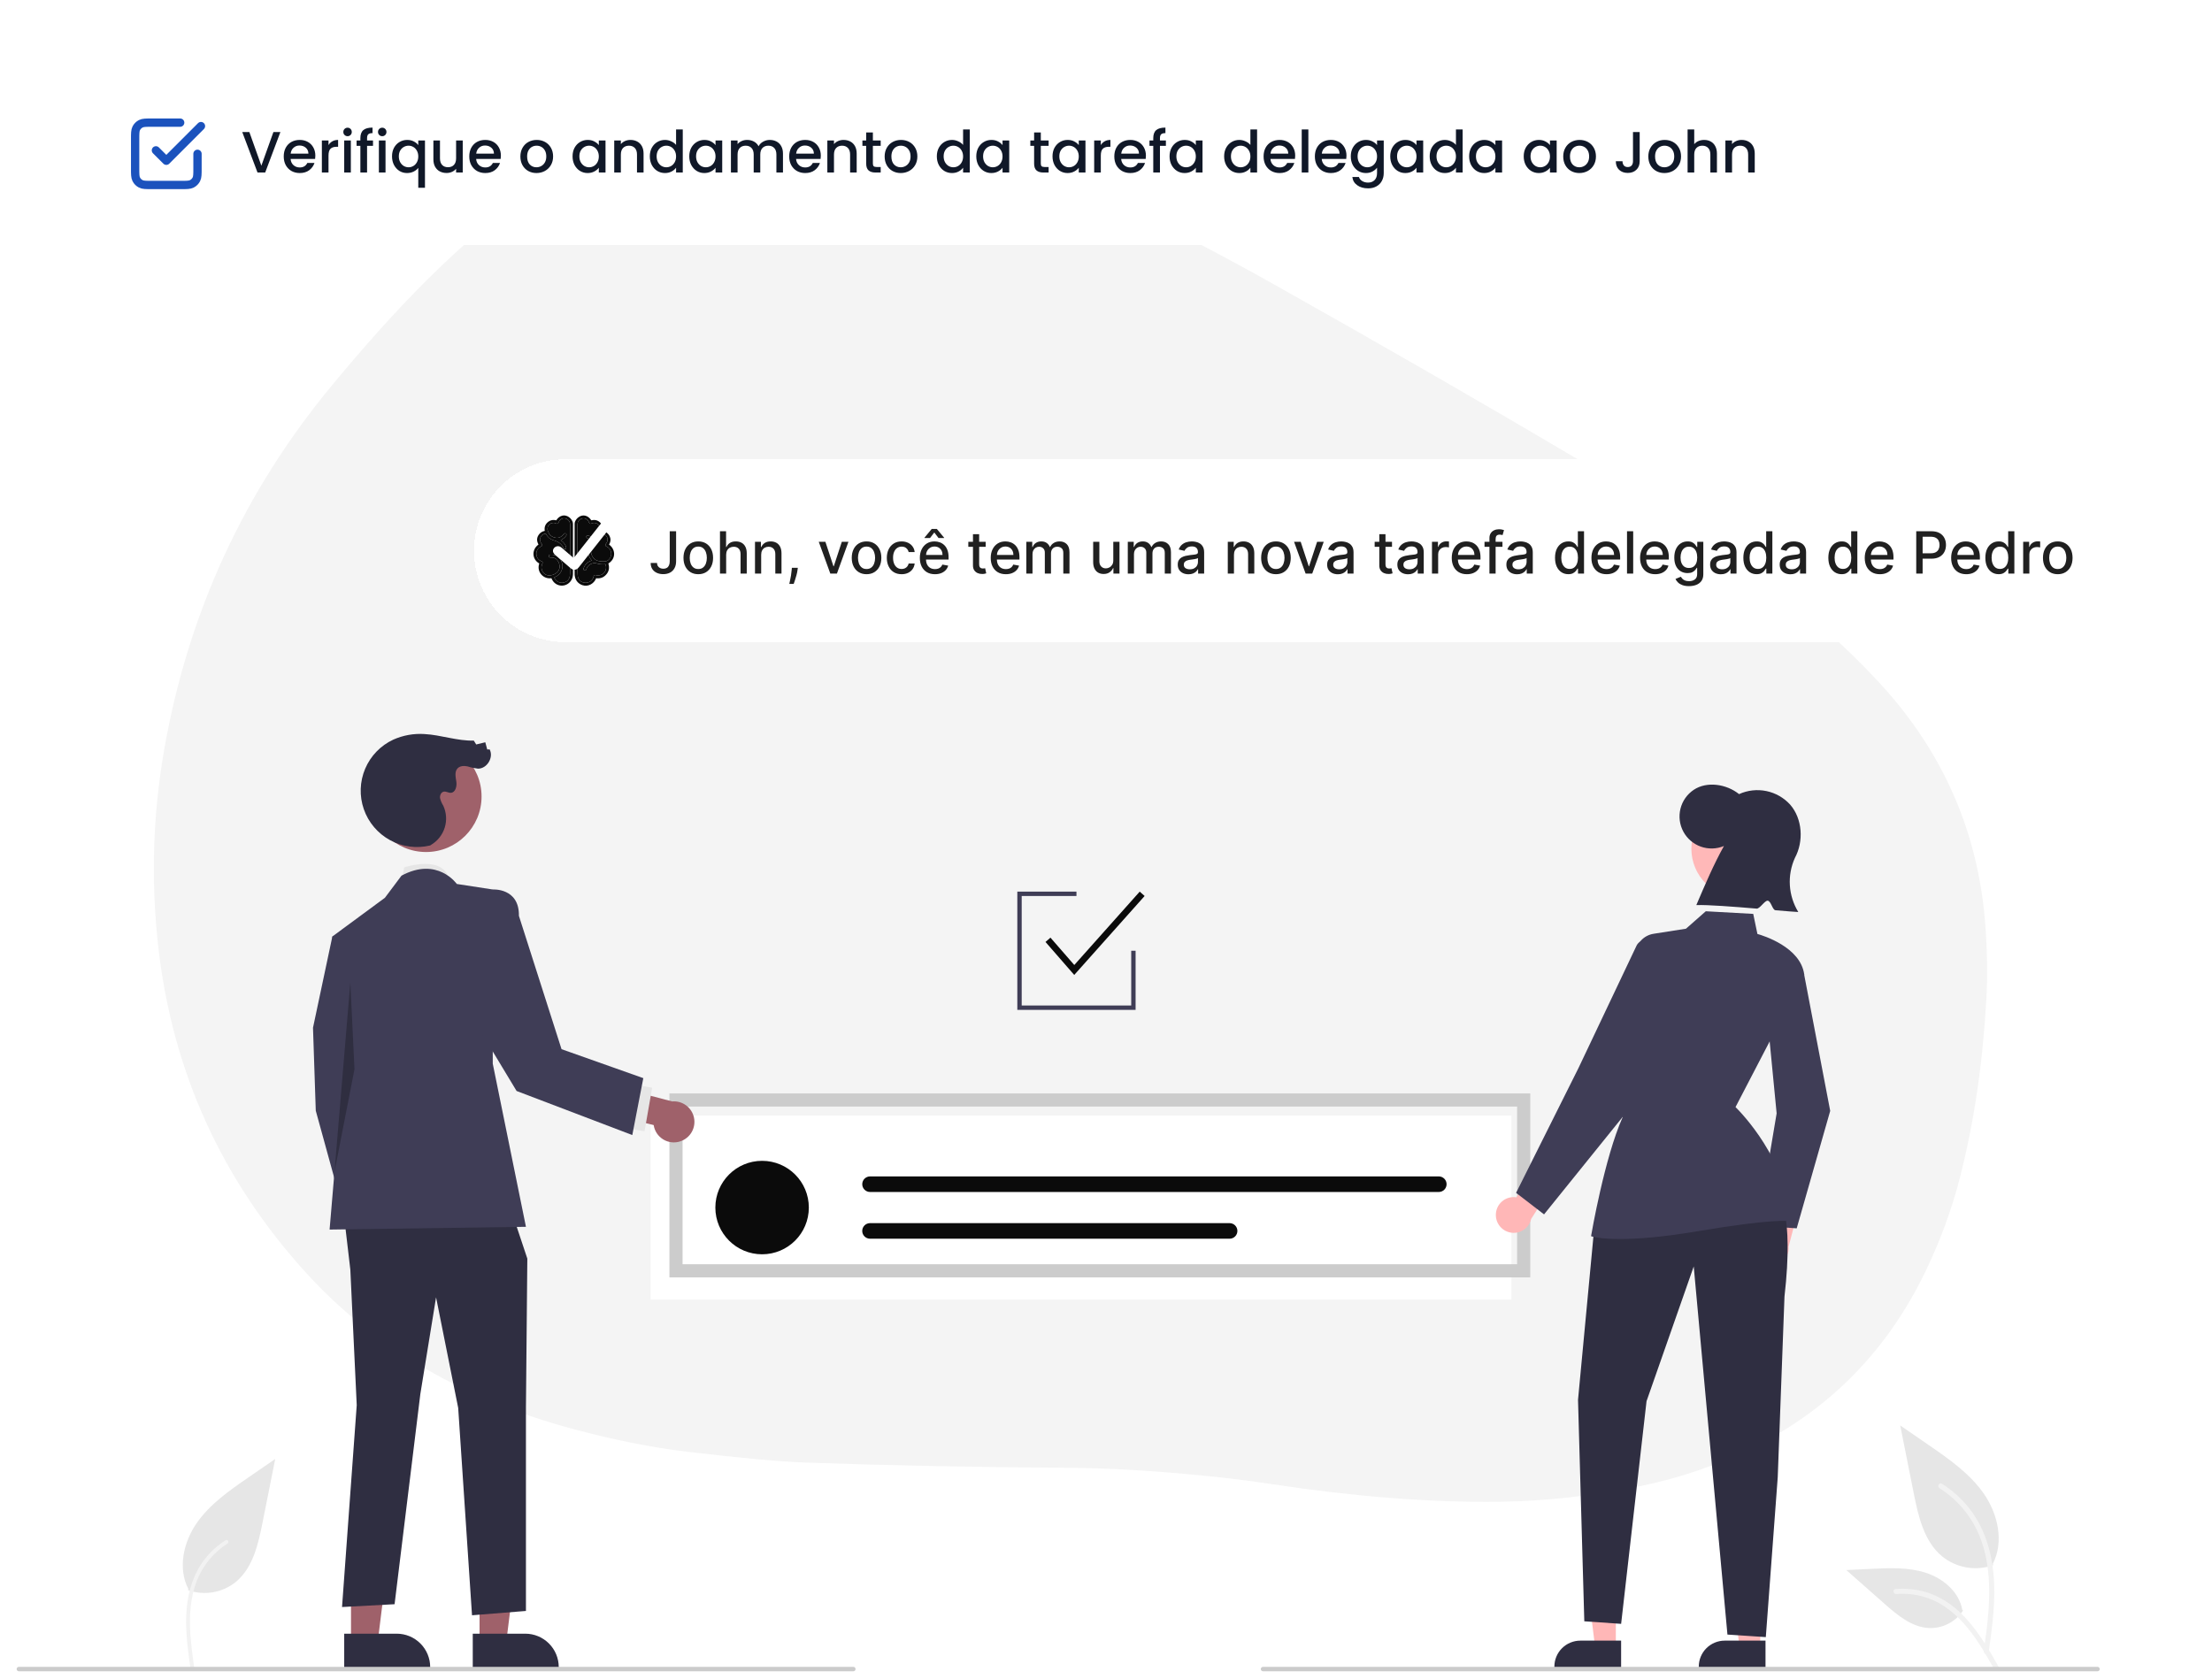 <svg width="532" height="404" viewBox="0 0 532 404" fill="none" xmlns="http://www.w3.org/2000/svg">
<g clip-path="url(#clip0_251_2096)">
<path d="M394.212 357.556C382.746 359.874 371.59 361.107 360.745 361.253C343.021 361.499 324.147 359.79 306.161 357.057C300.696 356.228 295.135 355.534 289.478 354.976C277.459 353.792 266.723 353.166 257.271 353.098C233.137 352.917 211.818 352.489 193.313 351.812C187.369 351.592 178.026 350.729 165.286 349.223C156.718 348.214 147.418 346.35 137.385 343.631C113.214 337.092 90.965 325.18 73.85 306.441C53.326 283.983 41.386 257.655 38.031 227.459C36.271 211.622 36.764 195.878 39.511 180.227C45.27 147.38 58.71 118.207 79.831 92.709C108.316 58.302 143.983 23.43 192.281 25.655C203.386 26.168 214.181 28.007 224.666 31.171C239.104 35.542 253.901 41.435 269.056 48.852C282.31 55.338 294.946 61.962 306.965 68.725C333.162 83.462 357.321 97.376 379.441 110.466C394.776 119.541 409.316 128.996 423.061 138.832C433.85 146.559 443.509 155.042 452.036 164.28C467.445 180.969 475.938 200.534 477.518 222.975C477.958 229.213 478.028 235.008 477.729 240.36C476.872 255.763 474.757 270.058 471.384 283.244C469.433 290.875 466.672 298.401 463.102 305.824C454.061 324.605 440.438 338.626 422.232 347.887C413.529 352.308 404.189 355.532 394.212 357.556Z" fill="#F4F4F4"/>
<path d="M45.222 382.522C47.162 383.203 49.245 383.374 51.27 383.018C53.295 382.661 55.194 381.789 56.784 380.485C60.834 377.086 62.105 371.486 63.136 366.301L66.192 350.964L59.795 355.37C55.194 358.537 50.49 361.807 47.305 366.395C44.119 370.984 42.729 377.248 45.288 382.212" fill="#E6E6E6"/>
<path d="M45.769 401.089C45.121 396.373 44.456 391.596 44.91 386.829C45.313 382.596 46.605 378.461 49.234 375.07C50.63 373.274 52.329 371.735 54.253 370.522C54.755 370.206 55.217 371.001 54.717 371.316C51.387 373.421 48.812 376.528 47.361 380.191C45.76 384.265 45.503 388.705 45.781 393.032C45.948 395.649 46.301 398.247 46.658 400.844C46.687 400.962 46.67 401.086 46.61 401.191C46.55 401.296 46.453 401.375 46.337 401.41C46.219 401.442 46.094 401.426 45.988 401.366C45.882 401.306 45.804 401.206 45.771 401.089L45.769 401.089Z" fill="#F2F2F2"/>
<path d="M479.357 376.52C477.29 377.247 475.071 377.429 472.913 377.049C470.756 376.669 468.733 375.739 467.039 374.35C462.724 370.729 461.371 364.764 460.271 359.24L457.015 342.9L463.831 347.593C468.733 350.968 473.745 354.452 477.138 359.34C480.532 364.229 482.012 370.902 479.287 376.192" fill="#E6E6E6"/>
<path d="M478.304 397.44C479.162 391.19 480.045 384.86 479.442 378.543C478.907 372.932 477.195 367.454 473.711 362.96C471.861 360.579 469.61 358.54 467.06 356.933C466.395 356.513 465.783 357.567 466.445 357.985C470.858 360.774 474.272 364.892 476.193 369.746C478.316 375.144 478.656 381.028 478.291 386.763C478.07 390.23 477.6 393.675 477.129 397.116C477.092 397.271 477.115 397.435 477.194 397.574C477.273 397.714 477.402 397.817 477.555 397.865C477.71 397.907 477.876 397.886 478.017 397.806C478.157 397.727 478.26 397.595 478.304 397.44L478.304 397.44Z" fill="#F2F2F2"/>
<path d="M472.13 387.412C471.243 388.759 470.025 389.856 468.592 390.596C467.159 391.336 465.559 391.694 463.948 391.636C459.805 391.44 456.352 388.549 453.244 385.804L444.05 377.687L450.135 377.395C454.511 377.186 458.999 376.989 463.167 378.34C467.335 379.691 471.179 382.937 471.941 387.251" fill="#E6E6E6"/>
<path d="M480.729 401.033C476.599 393.726 471.809 385.604 463.249 383.008C460.869 382.289 458.374 382.031 455.897 382.249C455.116 382.316 455.311 383.519 456.09 383.452C460.242 383.108 464.386 384.204 467.823 386.556C471.132 388.808 473.708 391.939 475.888 395.259C477.223 397.293 478.42 399.413 479.616 401.53C479.998 402.206 481.116 401.718 480.729 401.033Z" fill="#F2F2F2"/>
<path d="M363.499 312.613H156.461V268.36H363.499V312.613Z" fill="white"/>
<path d="M183.288 301.728C189.497 301.728 194.53 296.695 194.53 290.487C194.53 284.278 189.497 279.245 183.288 279.245C177.08 279.245 172.047 284.278 172.047 290.487C172.047 296.695 177.08 301.728 183.288 301.728Z" fill="#0B0B0B"/>
<path d="M209.251 282.992C208.754 282.992 208.277 283.19 207.926 283.541C207.574 283.892 207.377 284.369 207.377 284.866C207.377 285.363 207.574 285.839 207.926 286.191C208.277 286.542 208.754 286.739 209.251 286.739H346.043C346.539 286.738 347.014 286.54 347.365 286.189C347.715 285.838 347.912 285.362 347.912 284.866C347.912 284.37 347.715 283.894 347.365 283.543C347.014 283.191 346.539 282.993 346.043 282.992H209.251Z" fill="#0B0B0B"/>
<path d="M209.251 294.233C208.754 294.232 208.277 294.429 207.925 294.779C207.573 295.13 207.374 295.606 207.373 296.103C207.372 296.6 207.568 297.077 207.919 297.429C208.27 297.781 208.746 297.979 209.243 297.981H295.724C295.97 297.981 296.214 297.933 296.442 297.839C296.67 297.745 296.877 297.607 297.051 297.433C297.225 297.259 297.364 297.052 297.458 296.825C297.552 296.597 297.601 296.353 297.601 296.107C297.601 295.861 297.552 295.617 297.458 295.389C297.364 295.162 297.225 294.955 297.051 294.781C296.877 294.607 296.67 294.469 296.442 294.375C296.214 294.281 295.97 294.233 295.724 294.233H209.251Z" fill="#0B0B0B"/>
<path d="M368.038 307.283H161V263.03H368.038V307.283ZM164.161 304.122H364.877V266.191H164.161V304.122Z" fill="#CCCCCC"/>
<path d="M421.802 301.621C421.601 301.029 421.532 300.401 421.6 299.779C421.668 299.158 421.872 298.559 422.197 298.025C422.521 297.491 422.959 297.035 423.479 296.689C423.999 296.342 424.589 296.114 425.206 296.02L427.55 286.537L433.66 286.556L430.162 299.901C430.251 300.949 429.953 301.994 429.323 302.837C428.694 303.679 427.777 304.262 426.746 304.474C425.716 304.686 424.643 304.513 423.732 303.987C422.821 303.461 422.134 302.619 421.802 301.621Z" fill="#FFB7B7"/>
<path d="M432.118 295.484L422.76 294.836L427.292 267.827L424.408 238.088L433.867 234.209L440.176 267.235L440.158 267.295L432.118 295.484Z" fill="#3F3D56"/>
<path d="M359.761 292.319C359.751 291.694 359.877 291.075 360.131 290.504C360.386 289.933 360.762 289.425 361.234 289.016C361.706 288.606 362.263 288.305 362.863 288.134C363.464 287.963 364.096 287.925 364.713 288.024L369.838 279.709L375.651 281.591L368.248 293.232C368.013 294.258 367.41 295.161 366.553 295.772C365.696 296.383 364.645 296.658 363.599 296.545C362.553 296.432 361.584 295.94 360.877 295.161C360.17 294.382 359.773 293.371 359.761 292.319Z" fill="#FFB7B7"/>
<path d="M388.619 396.29H383.641L381.273 377.089L388.62 377.09L388.619 396.29Z" fill="#FFB7B7"/>
<path d="M389.889 401.115L373.838 401.115V400.912C373.838 399.255 374.496 397.666 375.668 396.494C376.839 395.323 378.428 394.665 380.085 394.665L389.889 394.665L389.889 401.115Z" fill="#2F2E41"/>
<path d="M423.347 396.29H418.369L416.001 377.089L423.348 377.09L423.347 396.29Z" fill="#FFB7B7"/>
<path d="M424.616 401.115L408.565 401.115V400.912C408.566 399.255 409.224 397.666 410.395 396.494C411.567 395.323 413.156 394.665 414.813 394.665L424.617 394.665L424.616 401.115Z" fill="#2F2E41"/>
<path d="M418.613 215.988C425.145 215.988 430.439 210.693 430.439 204.162C430.439 197.63 425.145 192.335 418.613 192.335C412.082 192.335 406.787 197.63 406.787 204.162C406.787 210.693 412.082 215.988 418.613 215.988Z" fill="#FFB8B8"/>
<path d="M414.619 203.513C412.852 204.252 410.873 204.307 409.068 203.666C407.263 203.026 405.76 201.737 404.854 200.049C403.947 198.362 403.702 196.398 404.164 194.539C404.627 192.68 405.765 191.06 407.357 189.995C410.505 187.889 415.206 188.586 418.257 191.029C420.314 190.093 422.616 189.836 424.829 190.295C427.042 190.755 429.052 191.906 430.567 193.583C433.512 196.991 433.834 202.4 431.688 206.372C430.749 208.443 430.332 210.713 430.474 212.982C430.617 215.251 431.313 217.451 432.503 219.389C431.579 219.351 429.546 219.18 427.003 218.96C426.267 218.897 425.948 216.735 425.141 216.665C424.429 216.604 423.235 218.636 422.489 218.573C416.965 218.106 410.78 217.632 407.977 217.724C410.089 212.78 412.201 207.836 414.619 203.513Z" fill="#2F2E41"/>
<path d="M427.683 287.474C427.683 287.474 431.526 291.437 429.179 311.898L427.558 355.347L424.689 393.818L415.46 393.205L407.353 304.657L396.003 337.059L389.892 390.627L381.036 390.013L379.524 336.743L383.406 295.575L427.683 287.474Z" fill="#2F2E41"/>
<path d="M389.642 298.053C384.92 298.054 383.018 297.486 382.879 297.442L382.66 297.373L382.699 297.147C382.73 296.961 385.903 278.464 390.256 268.753L393.317 229.37C393.404 228.2 393.886 227.094 394.682 226.233C395.479 225.371 396.544 224.805 397.704 224.626L405.49 223.404L410.253 219.21L421.663 219.841L422.669 224.667C424.033 225.049 433.039 227.809 433.93 234.418L433.941 234.5L433.903 234.574L417.405 266.312C418.799 267.688 429.817 279.006 430.564 293.475L430.582 293.823L430.243 293.745C430.211 293.739 426.685 293.069 408.145 296.203C399.57 297.652 393.61 298.053 389.642 298.053Z" fill="#3F3D56"/>
<path d="M371.353 292.127L364.628 286.948L379.637 256.919L393.597 227.488C393.792 227.077 394.108 226.735 394.503 226.509C394.898 226.282 395.353 226.182 395.806 226.222C396.26 226.261 396.69 226.439 397.04 226.73C397.389 227.021 397.642 227.413 397.763 227.851L401.218 240.386L390.413 268.498L371.353 292.127Z" fill="#3F3D56"/>
<path d="M504.473 402.03H303.757C303.618 402.03 303.484 401.975 303.385 401.876C303.286 401.777 303.23 401.643 303.23 401.503C303.23 401.364 303.286 401.23 303.385 401.131C303.484 401.032 303.618 400.977 303.757 400.977H504.473C504.613 400.977 504.747 401.032 504.846 401.131C504.945 401.23 505 401.364 505 401.503C505 401.643 504.945 401.777 504.846 401.876C504.747 401.975 504.613 402.03 504.473 402.03Z" fill="#CBCBCB"/>
<path d="M273.119 242.932H244.671V214.484H258.895V215.538H245.725V241.879H272.065V228.708H273.119V242.932Z" fill="#3F3D56"/>
<path d="M258.361 234.529L251.45 226.593L252.642 225.555L258.375 232.138L274.109 214.485L275.289 215.537L258.361 234.529Z" fill="#0B0B0B"/>
<path d="M96.562 211.977L97.228 208.651C97.228 208.651 107.011 205.326 108.105 211.977H96.562Z" fill="#E6E6E6"/>
<path d="M115.338 395.088H121.751L124.803 370.35H115.337L115.338 395.088Z" fill="#9F616A"/>
<path d="M113.702 392.994L126.332 392.993H126.333C128.468 392.993 130.515 393.841 132.024 395.351C133.534 396.86 134.382 398.908 134.382 401.042V401.304L113.702 401.305L113.702 392.994Z" fill="#2F2E41"/>
<path d="M84.42 395.088H90.833L93.885 370.35H84.419L84.42 395.088Z" fill="#9F616A"/>
<path d="M82.784 392.994L95.415 392.993H95.415C97.55 392.993 99.597 393.841 101.107 395.351C102.616 396.86 103.465 398.908 103.465 401.042V401.304L82.785 401.305L82.784 392.994Z" fill="#2F2E41"/>
<path d="M87.251 225.944L79.934 225.279L75.279 247.227L75.944 267.181L83.26 293.786L93.237 287.8L87.916 260.53L87.251 225.944Z" fill="#3F3D56"/>
<path d="M82.62 291.458L84.258 305.425L85.796 338.016L82.262 386.582L94.899 385.904L101.093 335.355L104.876 312.076L110.197 338.681L113.523 388.564L126.492 387.525V338.505L126.825 302.765L122.169 288.797L82.62 291.458Z" fill="#2F2E41"/>
<path d="M109.865 212.642C109.865 212.642 105.209 205.991 96.562 210.646L92.572 215.967L79.935 225.279L82.595 256.539L79.269 295.781L126.493 295.116L118.511 255.874V213.972L109.865 212.642Z" fill="#3F3D56"/>
<path opacity="0.25" d="M84.258 236.318L80.444 281.917L85.256 257.204L84.258 236.318Z" fill="black"/>
<path d="M163.639 274.55C162.96 274.781 162.239 274.86 161.526 274.782C160.813 274.703 160.126 274.47 159.513 274.097C158.9 273.725 158.377 273.222 157.979 272.626C157.581 272.029 157.319 271.352 157.212 270.643L146.329 267.954L146.351 260.942L161.665 264.956C162.868 264.854 164.067 265.196 165.034 265.919C166.002 266.641 166.671 267.694 166.914 268.876C167.157 270.059 166.958 271.29 166.355 272.335C165.751 273.381 164.785 274.169 163.639 274.55Z" fill="#9F616A"/>
<path d="M152.26 260.858L150.43 271.341L155.016 272.142L156.846 261.659L152.26 260.858Z" fill="#E6E6E6"/>
<path d="M102.463 204.959C109.839 204.959 115.819 198.979 115.819 191.603C115.819 184.227 109.839 178.247 102.463 178.247C95.087 178.247 89.107 184.227 89.107 191.603C89.107 198.979 95.087 204.959 102.463 204.959Z" fill="#9F616A"/>
<path d="M103.461 203.384C100.193 204.169 96.75 203.711 93.802 202.1C90.853 200.488 88.608 197.838 87.503 194.665C86.398 191.491 86.513 188.02 87.823 184.926C89.134 181.832 91.549 179.335 94.597 177.921C96.945 176.873 99.512 176.412 102.077 176.579C106.072 176.789 109.954 178.265 113.953 178.156L114.532 179.088L116.716 178.558L117.184 180.292L117.76 180.272C118.79 182.187 117.132 184.929 114.957 184.906C114.102 184.807 113.259 184.624 112.44 184.358C111.598 184.177 110.607 184.222 110.026 184.858C109.272 185.684 109.6 186.974 109.758 188.082C109.915 189.19 109.522 190.682 108.404 190.718C107.832 190.737 107.289 190.327 106.728 190.435C106.074 190.56 105.743 191.35 105.839 192.009C106 192.655 106.265 193.272 106.621 193.835C107.377 195.484 107.497 197.354 106.959 199.086C106.42 200.818 105.26 202.291 103.702 203.22" fill="#2F2E41"/>
<path d="M115.337 216.542L118.511 213.972C118.511 213.972 124.918 213.526 124.803 220.319L135.054 252.386L154.721 259.353L152.071 273.045L124.245 262.445L110.111 239.019L115.337 216.542Z" fill="#3F3D56"/>
<path d="M205.243 402.03H4.527C4.387 402.03 4.253 401.975 4.154 401.876C4.056 401.777 4 401.643 4 401.503C4 401.364 4.056 401.23 4.154 401.131C4.253 401.032 4.387 400.977 4.527 400.977H205.243C205.383 400.977 205.517 401.032 205.615 401.131C205.714 401.23 205.77 401.364 205.77 401.503C205.77 401.643 205.714 401.777 205.615 401.876C205.517 401.975 205.383 402.03 205.243 402.03Z" fill="#CBCBCB"/>
<g filter="url(#filter0_d_251_2096)">
<path d="M16 29C16 16.85 25.85 7 38 7H408C420.15 7 430 16.85 430 29V51H38C25.85 51 16 41.15 16 29V29Z" fill="white" shape-rendering="crispEdges"/>
<path d="M37.5 28.167L40 30.667L48.333 22.333M43.333 21.5H36.5C35.1 21.5 34.4 21.5 33.865 21.773C33.395 22.012 33.012 22.395 32.773 22.865C32.5 23.4 32.5 24.1 32.5 25.5V32.5C32.5 33.9 32.5 34.6 32.773 35.135C33.012 35.605 33.395 35.988 33.865 36.227C34.4 36.5 35.1 36.5 36.5 36.5H43.5C44.9 36.5 45.6 36.5 46.135 36.227C46.605 35.988 46.988 35.605 47.227 35.135C47.5 34.6 47.5 33.9 47.5 32.5V29" stroke="#1B52BD" stroke-width="2" stroke-linecap="round" stroke-linejoin="round"/>
<path d="M67.436 23.77L63.782 33.5H61.934L58.266 23.77H59.974L62.858 31.862L65.756 23.77H67.436ZM75.841 29.454C75.841 29.743 75.822 30.005 75.785 30.238H69.891C69.937 30.854 70.166 31.349 70.577 31.722C70.987 32.095 71.491 32.282 72.089 32.282C72.947 32.282 73.554 31.923 73.909 31.204H75.631C75.397 31.913 74.973 32.497 74.357 32.954C73.75 33.402 72.994 33.626 72.089 33.626C71.351 33.626 70.689 33.463 70.101 33.136C69.522 32.8 69.065 32.333 68.729 31.736C68.402 31.129 68.239 30.429 68.239 29.636C68.239 28.843 68.397 28.147 68.715 27.55C69.041 26.943 69.494 26.477 70.073 26.15C70.661 25.823 71.333 25.66 72.089 25.66C72.817 25.66 73.465 25.819 74.035 26.136C74.604 26.453 75.047 26.901 75.365 27.48C75.682 28.049 75.841 28.707 75.841 29.454ZM74.175 28.95C74.165 28.362 73.955 27.891 73.545 27.536C73.134 27.181 72.625 27.004 72.019 27.004C71.468 27.004 70.997 27.181 70.605 27.536C70.213 27.881 69.979 28.353 69.905 28.95H74.175ZM79.007 26.906C79.241 26.514 79.549 26.211 79.931 25.996C80.323 25.772 80.785 25.66 81.317 25.66V27.312H80.911C80.286 27.312 79.81 27.471 79.483 27.788C79.166 28.105 79.007 28.656 79.007 29.44V33.5H77.411V25.786H79.007V26.906ZM83.596 24.764C83.307 24.764 83.064 24.666 82.868 24.47C82.672 24.274 82.574 24.031 82.574 23.742C82.574 23.453 82.672 23.21 82.868 23.014C83.064 22.818 83.307 22.72 83.596 22.72C83.876 22.72 84.114 22.818 84.31 23.014C84.506 23.21 84.604 23.453 84.604 23.742C84.604 24.031 84.506 24.274 84.31 24.47C84.114 24.666 83.876 24.764 83.596 24.764ZM84.38 25.786V33.5H82.784V25.786H84.38ZM89.71 27.088H88.282V33.5H86.672V27.088H85.762V25.786H86.672V25.24C86.672 24.353 86.905 23.709 87.372 23.308C87.848 22.897 88.59 22.692 89.598 22.692V24.022C89.112 24.022 88.772 24.115 88.576 24.302C88.38 24.479 88.282 24.792 88.282 25.24V25.786H89.71V27.088ZM91.936 24.764C91.647 24.764 91.404 24.666 91.208 24.47C91.012 24.274 90.914 24.031 90.914 23.742C90.914 23.453 91.012 23.21 91.208 23.014C91.404 22.818 91.647 22.72 91.936 22.72C92.216 22.72 92.454 22.818 92.65 23.014C92.846 23.21 92.944 23.453 92.944 23.742C92.944 24.031 92.846 24.274 92.65 24.47C92.454 24.666 92.216 24.764 91.936 24.764ZM92.72 25.786V33.5H91.124V25.786H92.72ZM94.284 29.608C94.284 28.833 94.442 28.147 94.76 27.55C95.086 26.953 95.525 26.491 96.076 26.164C96.636 25.828 97.256 25.66 97.938 25.66C98.535 25.66 99.062 25.781 99.52 26.024C99.986 26.267 100.346 26.561 100.598 26.906V25.786H102.208V37.168H100.598V32.38C100.346 32.725 99.982 33.019 99.506 33.262C99.03 33.505 98.488 33.626 97.882 33.626C97.219 33.626 96.612 33.458 96.062 33.122C95.52 32.777 95.086 32.301 94.76 31.694C94.442 31.078 94.284 30.383 94.284 29.608ZM100.598 29.636C100.598 29.104 100.486 28.642 100.262 28.25C100.047 27.858 99.762 27.559 99.408 27.354C99.053 27.149 98.67 27.046 98.26 27.046C97.849 27.046 97.466 27.149 97.112 27.354C96.757 27.55 96.468 27.844 96.244 28.236C96.029 28.619 95.922 29.076 95.922 29.608C95.922 30.14 96.029 30.607 96.244 31.008C96.468 31.409 96.757 31.717 97.112 31.932C97.476 32.137 97.858 32.24 98.26 32.24C98.67 32.24 99.053 32.137 99.408 31.932C99.762 31.727 100.047 31.428 100.262 31.036C100.486 30.635 100.598 30.168 100.598 29.636ZM111.29 25.786V33.5H109.694V32.59C109.442 32.907 109.111 33.159 108.7 33.346C108.299 33.523 107.869 33.612 107.412 33.612C106.805 33.612 106.259 33.486 105.774 33.234C105.298 32.982 104.92 32.609 104.64 32.114C104.369 31.619 104.234 31.022 104.234 30.322V25.786H105.816V30.084C105.816 30.775 105.989 31.307 106.334 31.68C106.679 32.044 107.151 32.226 107.748 32.226C108.345 32.226 108.817 32.044 109.162 31.68C109.517 31.307 109.694 30.775 109.694 30.084V25.786H111.29ZM120.466 29.454C120.466 29.743 120.447 30.005 120.41 30.238H114.516C114.562 30.854 114.791 31.349 115.202 31.722C115.612 32.095 116.116 32.282 116.714 32.282C117.572 32.282 118.179 31.923 118.534 31.204H120.256C120.022 31.913 119.598 32.497 118.982 32.954C118.375 33.402 117.619 33.626 116.714 33.626C115.976 33.626 115.314 33.463 114.726 33.136C114.147 32.8 113.69 32.333 113.354 31.736C113.027 31.129 112.864 30.429 112.864 29.636C112.864 28.843 113.022 28.147 113.34 27.55C113.666 26.943 114.119 26.477 114.698 26.15C115.286 25.823 115.958 25.66 116.714 25.66C117.442 25.66 118.09 25.819 118.66 26.136C119.229 26.453 119.672 26.901 119.99 27.48C120.307 28.049 120.466 28.707 120.466 29.454ZM118.8 28.95C118.79 28.362 118.58 27.891 118.17 27.536C117.759 27.181 117.25 27.004 116.644 27.004C116.093 27.004 115.622 27.181 115.23 27.536C114.838 27.881 114.604 28.353 114.53 28.95H118.8ZM129.019 33.626C128.291 33.626 127.633 33.463 127.045 33.136C126.457 32.8 125.995 32.333 125.659 31.736C125.323 31.129 125.155 30.429 125.155 29.636C125.155 28.852 125.328 28.157 125.673 27.55C126.018 26.943 126.49 26.477 127.087 26.15C127.684 25.823 128.352 25.66 129.089 25.66C129.826 25.66 130.494 25.823 131.091 26.15C131.688 26.477 132.16 26.943 132.505 27.55C132.85 28.157 133.023 28.852 133.023 29.636C133.023 30.42 132.846 31.115 132.491 31.722C132.136 32.329 131.651 32.8 131.035 33.136C130.428 33.463 129.756 33.626 129.019 33.626ZM129.019 32.24C129.43 32.24 129.812 32.142 130.167 31.946C130.531 31.75 130.825 31.456 131.049 31.064C131.273 30.672 131.385 30.196 131.385 29.636C131.385 29.076 131.278 28.605 131.063 28.222C130.848 27.83 130.564 27.536 130.209 27.34C129.854 27.144 129.472 27.046 129.061 27.046C128.65 27.046 128.268 27.144 127.913 27.34C127.568 27.536 127.292 27.83 127.087 28.222C126.882 28.605 126.779 29.076 126.779 29.636C126.779 30.467 126.989 31.111 127.409 31.568C127.838 32.016 128.375 32.24 129.019 32.24ZM137.706 29.608C137.706 28.833 137.864 28.147 138.182 27.55C138.508 26.953 138.947 26.491 139.498 26.164C140.058 25.828 140.674 25.66 141.346 25.66C141.952 25.66 142.48 25.781 142.928 26.024C143.385 26.257 143.749 26.551 144.02 26.906V25.786H145.63V33.5H144.02V32.352C143.749 32.716 143.38 33.019 142.914 33.262C142.447 33.505 141.915 33.626 141.318 33.626C140.655 33.626 140.048 33.458 139.498 33.122C138.947 32.777 138.508 32.301 138.182 31.694C137.864 31.078 137.706 30.383 137.706 29.608ZM144.02 29.636C144.02 29.104 143.908 28.642 143.684 28.25C143.469 27.858 143.184 27.559 142.83 27.354C142.475 27.149 142.092 27.046 141.682 27.046C141.271 27.046 140.888 27.149 140.534 27.354C140.179 27.55 139.89 27.844 139.666 28.236C139.451 28.619 139.344 29.076 139.344 29.608C139.344 30.14 139.451 30.607 139.666 31.008C139.89 31.409 140.179 31.717 140.534 31.932C140.898 32.137 141.28 32.24 141.682 32.24C142.092 32.24 142.475 32.137 142.83 31.932C143.184 31.727 143.469 31.428 143.684 31.036C143.908 30.635 144.02 30.168 144.02 29.636ZM151.618 25.66C152.224 25.66 152.766 25.786 153.242 26.038C153.727 26.29 154.105 26.663 154.376 27.158C154.646 27.653 154.782 28.25 154.782 28.95V33.5H153.2V29.188C153.2 28.497 153.027 27.97 152.682 27.606C152.336 27.233 151.865 27.046 151.268 27.046C150.67 27.046 150.194 27.233 149.84 27.606C149.494 27.97 149.322 28.497 149.322 29.188V33.5H147.726V25.786H149.322V26.668C149.583 26.351 149.914 26.103 150.316 25.926C150.726 25.749 151.16 25.66 151.618 25.66ZM156.286 29.608C156.286 28.833 156.444 28.147 156.762 27.55C157.088 26.953 157.527 26.491 158.078 26.164C158.638 25.828 159.258 25.66 159.94 25.66C160.444 25.66 160.938 25.772 161.424 25.996C161.918 26.211 162.31 26.5 162.6 26.864V23.14H164.21V33.5H162.6V32.338C162.338 32.711 161.974 33.019 161.508 33.262C161.05 33.505 160.523 33.626 159.926 33.626C159.254 33.626 158.638 33.458 158.078 33.122C157.527 32.777 157.088 32.301 156.762 31.694C156.444 31.078 156.286 30.383 156.286 29.608ZM162.6 29.636C162.6 29.104 162.488 28.642 162.264 28.25C162.049 27.858 161.764 27.559 161.41 27.354C161.055 27.149 160.672 27.046 160.262 27.046C159.851 27.046 159.468 27.149 159.114 27.354C158.759 27.55 158.47 27.844 158.246 28.236C158.031 28.619 157.924 29.076 157.924 29.608C157.924 30.14 158.031 30.607 158.246 31.008C158.47 31.409 158.759 31.717 159.114 31.932C159.478 32.137 159.86 32.24 160.262 32.24C160.672 32.24 161.055 32.137 161.41 31.932C161.764 31.727 162.049 31.428 162.264 31.036C162.488 30.635 162.6 30.168 162.6 29.636ZM165.774 29.608C165.774 28.833 165.933 28.147 166.25 27.55C166.577 26.953 167.015 26.491 167.566 26.164C168.126 25.828 168.742 25.66 169.414 25.66C170.021 25.66 170.548 25.781 170.996 26.024C171.453 26.257 171.817 26.551 172.088 26.906V25.786H173.698V33.5H172.088V32.352C171.817 32.716 171.449 33.019 170.982 33.262C170.515 33.505 169.983 33.626 169.386 33.626C168.723 33.626 168.117 33.458 167.566 33.122C167.015 32.777 166.577 32.301 166.25 31.694C165.933 31.078 165.774 30.383 165.774 29.608ZM172.088 29.636C172.088 29.104 171.976 28.642 171.752 28.25C171.537 27.858 171.253 27.559 170.898 27.354C170.543 27.149 170.161 27.046 169.75 27.046C169.339 27.046 168.957 27.149 168.602 27.354C168.247 27.55 167.958 27.844 167.734 28.236C167.519 28.619 167.412 29.076 167.412 29.608C167.412 30.14 167.519 30.607 167.734 31.008C167.958 31.409 168.247 31.717 168.602 31.932C168.966 32.137 169.349 32.24 169.75 32.24C170.161 32.24 170.543 32.137 170.898 31.932C171.253 31.727 171.537 31.428 171.752 31.036C171.976 30.635 172.088 30.168 172.088 29.636ZM185.132 25.66C185.739 25.66 186.28 25.786 186.756 26.038C187.241 26.29 187.619 26.663 187.89 27.158C188.17 27.653 188.31 28.25 188.31 28.95V33.5H186.728V29.188C186.728 28.497 186.555 27.97 186.21 27.606C185.865 27.233 185.393 27.046 184.796 27.046C184.199 27.046 183.723 27.233 183.368 27.606C183.023 27.97 182.85 28.497 182.85 29.188V33.5H181.268V29.188C181.268 28.497 181.095 27.97 180.75 27.606C180.405 27.233 179.933 27.046 179.336 27.046C178.739 27.046 178.263 27.233 177.908 27.606C177.563 27.97 177.39 28.497 177.39 29.188V33.5H175.794V25.786H177.39V26.668C177.651 26.351 177.983 26.103 178.384 25.926C178.785 25.749 179.215 25.66 179.672 25.66C180.288 25.66 180.839 25.791 181.324 26.052C181.809 26.313 182.183 26.691 182.444 27.186C182.677 26.719 183.041 26.351 183.536 26.08C184.031 25.8 184.563 25.66 185.132 25.66ZM197.411 29.454C197.411 29.743 197.392 30.005 197.355 30.238H191.461C191.508 30.854 191.736 31.349 192.147 31.722C192.558 32.095 193.062 32.282 193.659 32.282C194.518 32.282 195.124 31.923 195.479 31.204H197.201C196.968 31.913 196.543 32.497 195.927 32.954C195.32 33.402 194.564 33.626 193.659 33.626C192.922 33.626 192.259 33.463 191.671 33.136C191.092 32.8 190.635 32.333 190.299 31.736C189.972 31.129 189.809 30.429 189.809 29.636C189.809 28.843 189.968 28.147 190.285 27.55C190.612 26.943 191.064 26.477 191.643 26.15C192.231 25.823 192.903 25.66 193.659 25.66C194.387 25.66 195.036 25.819 195.605 26.136C196.174 26.453 196.618 26.901 196.935 27.48C197.252 28.049 197.411 28.707 197.411 29.454ZM195.745 28.95C195.736 28.362 195.526 27.891 195.115 27.536C194.704 27.181 194.196 27.004 193.589 27.004C193.038 27.004 192.567 27.181 192.175 27.536C191.783 27.881 191.55 28.353 191.475 28.95H195.745ZM202.874 25.66C203.48 25.66 204.022 25.786 204.498 26.038C204.983 26.29 205.361 26.663 205.632 27.158C205.902 27.653 206.038 28.25 206.038 28.95V33.5H204.456V29.188C204.456 28.497 204.283 27.97 203.938 27.606C203.592 27.233 203.121 27.046 202.524 27.046C201.926 27.046 201.45 27.233 201.096 27.606C200.75 27.97 200.578 28.497 200.578 29.188V33.5H198.982V25.786H200.578V26.668C200.839 26.351 201.17 26.103 201.572 25.926C201.982 25.749 202.416 25.66 202.874 25.66ZM209.935 27.088V31.358C209.935 31.647 210.001 31.857 210.131 31.988C210.271 32.109 210.505 32.17 210.831 32.17H211.811V33.5H210.551C209.833 33.5 209.282 33.332 208.899 32.996C208.517 32.66 208.325 32.114 208.325 31.358V27.088H207.415V25.786H208.325V23.868H209.935V25.786H211.811V27.088H209.935ZM216.628 33.626C215.9 33.626 215.242 33.463 214.654 33.136C214.066 32.8 213.604 32.333 213.268 31.736C212.932 31.129 212.764 30.429 212.764 29.636C212.764 28.852 212.937 28.157 213.282 27.55C213.628 26.943 214.099 26.477 214.696 26.15C215.294 25.823 215.961 25.66 216.698 25.66C217.436 25.66 218.103 25.823 218.7 26.15C219.298 26.477 219.769 26.943 220.114 27.55C220.46 28.157 220.632 28.852 220.632 29.636C220.632 30.42 220.455 31.115 220.1 31.722C219.746 32.329 219.26 32.8 218.644 33.136C218.038 33.463 217.366 33.626 216.628 33.626ZM216.628 32.24C217.039 32.24 217.422 32.142 217.776 31.946C218.14 31.75 218.434 31.456 218.658 31.064C218.882 30.672 218.994 30.196 218.994 29.636C218.994 29.076 218.887 28.605 218.672 28.222C218.458 27.83 218.173 27.536 217.818 27.34C217.464 27.144 217.081 27.046 216.67 27.046C216.26 27.046 215.877 27.144 215.522 27.34C215.177 27.536 214.902 27.83 214.696 28.222C214.491 28.605 214.388 29.076 214.388 29.636C214.388 30.467 214.598 31.111 215.018 31.568C215.448 32.016 215.984 32.24 216.628 32.24ZM225.315 29.608C225.315 28.833 225.474 28.147 225.791 27.55C226.118 26.953 226.556 26.491 227.107 26.164C227.667 25.828 228.288 25.66 228.969 25.66C229.473 25.66 229.968 25.772 230.453 25.996C230.948 26.211 231.34 26.5 231.629 26.864V23.14H233.239V33.5H231.629V32.338C231.368 32.711 231.004 33.019 230.537 33.262C230.08 33.505 229.552 33.626 228.955 33.626C228.283 33.626 227.667 33.458 227.107 33.122C226.556 32.777 226.118 32.301 225.791 31.694C225.474 31.078 225.315 30.383 225.315 29.608ZM231.629 29.636C231.629 29.104 231.517 28.642 231.293 28.25C231.078 27.858 230.794 27.559 230.439 27.354C230.084 27.149 229.702 27.046 229.291 27.046C228.88 27.046 228.498 27.149 228.143 27.354C227.788 27.55 227.499 27.844 227.275 28.236C227.06 28.619 226.953 29.076 226.953 29.608C226.953 30.14 227.06 30.607 227.275 31.008C227.499 31.409 227.788 31.717 228.143 31.932C228.507 32.137 228.89 32.24 229.291 32.24C229.702 32.24 230.084 32.137 230.439 31.932C230.794 31.727 231.078 31.428 231.293 31.036C231.517 30.635 231.629 30.168 231.629 29.636ZM234.803 29.608C234.803 28.833 234.962 28.147 235.279 27.55C235.606 26.953 236.044 26.491 236.595 26.164C237.155 25.828 237.771 25.66 238.443 25.66C239.05 25.66 239.577 25.781 240.025 26.024C240.482 26.257 240.846 26.551 241.117 26.906V25.786H242.727V33.5H241.117V32.352C240.846 32.716 240.478 33.019 240.011 33.262C239.544 33.505 239.012 33.626 238.415 33.626C237.752 33.626 237.146 33.458 236.595 33.122C236.044 32.777 235.606 32.301 235.279 31.694C234.962 31.078 234.803 30.383 234.803 29.608ZM241.117 29.636C241.117 29.104 241.005 28.642 240.781 28.25C240.566 27.858 240.282 27.559 239.927 27.354C239.572 27.149 239.19 27.046 238.779 27.046C238.368 27.046 237.986 27.149 237.631 27.354C237.276 27.55 236.987 27.844 236.763 28.236C236.548 28.619 236.441 29.076 236.441 29.608C236.441 30.14 236.548 30.607 236.763 31.008C236.987 31.409 237.276 31.717 237.631 31.932C237.995 32.137 238.378 32.24 238.779 32.24C239.19 32.24 239.572 32.137 239.927 31.932C240.282 31.727 240.566 31.428 240.781 31.036C241.005 30.635 241.117 30.168 241.117 29.636ZM250.322 27.088V31.358C250.322 31.647 250.387 31.857 250.518 31.988C250.658 32.109 250.891 32.17 251.218 32.17H252.198V33.5H250.938C250.219 33.5 249.669 33.332 249.286 32.996C248.903 32.66 248.712 32.114 248.712 31.358V27.088H247.802V25.786H248.712V23.868H250.322V25.786H252.198V27.088H250.322ZM253.137 29.608C253.137 28.833 253.296 28.147 253.613 27.55C253.94 26.953 254.378 26.491 254.929 26.164C255.489 25.828 256.105 25.66 256.777 25.66C257.384 25.66 257.911 25.781 258.359 26.024C258.816 26.257 259.18 26.551 259.451 26.906V25.786H261.061V33.5H259.451V32.352C259.18 32.716 258.812 33.019 258.345 33.262C257.878 33.505 257.346 33.626 256.749 33.626C256.086 33.626 255.48 33.458 254.929 33.122C254.378 32.777 253.94 32.301 253.613 31.694C253.296 31.078 253.137 30.383 253.137 29.608ZM259.451 29.636C259.451 29.104 259.339 28.642 259.115 28.25C258.9 27.858 258.616 27.559 258.261 27.354C257.906 27.149 257.524 27.046 257.113 27.046C256.702 27.046 256.32 27.149 255.965 27.354C255.61 27.55 255.321 27.844 255.097 28.236C254.882 28.619 254.775 29.076 254.775 29.608C254.775 30.14 254.882 30.607 255.097 31.008C255.321 31.409 255.61 31.717 255.965 31.932C256.329 32.137 256.712 32.24 257.113 32.24C257.524 32.24 257.906 32.137 258.261 31.932C258.616 31.727 258.9 31.428 259.115 31.036C259.339 30.635 259.451 30.168 259.451 29.636ZM264.753 26.906C264.987 26.514 265.295 26.211 265.677 25.996C266.069 25.772 266.531 25.66 267.063 25.66V27.312H266.657C266.032 27.312 265.556 27.471 265.229 27.788C264.912 28.105 264.753 28.656 264.753 29.44V33.5H263.157V25.786H264.753V26.906ZM275.6 29.454C275.6 29.743 275.582 30.005 275.544 30.238H269.65C269.697 30.854 269.926 31.349 270.336 31.722C270.747 32.095 271.251 32.282 271.848 32.282C272.707 32.282 273.314 31.923 273.668 31.204H275.39C275.157 31.913 274.732 32.497 274.116 32.954C273.51 33.402 272.754 33.626 271.848 33.626C271.111 33.626 270.448 33.463 269.86 33.136C269.282 32.8 268.824 32.333 268.488 31.736C268.162 31.129 267.998 30.429 267.998 29.636C267.998 28.843 268.157 28.147 268.474 27.55C268.801 26.943 269.254 26.477 269.832 26.15C270.42 25.823 271.092 25.66 271.848 25.66C272.576 25.66 273.225 25.819 273.794 26.136C274.364 26.453 274.807 26.901 275.124 27.48C275.442 28.049 275.6 28.707 275.6 29.454ZM273.934 28.95C273.925 28.362 273.715 27.891 273.304 27.536C272.894 27.181 272.385 27.004 271.778 27.004C271.228 27.004 270.756 27.181 270.364 27.536C269.972 27.881 269.739 28.353 269.664 28.95H273.934ZM280.405 27.088H278.977V33.5H277.367V27.088H276.457V25.786H277.367V25.24C277.367 24.353 277.6 23.709 278.067 23.308C278.543 22.897 279.285 22.692 280.293 22.692V24.022C279.808 24.022 279.467 24.115 279.271 24.302C279.075 24.479 278.977 24.792 278.977 25.24V25.786H280.405V27.088ZM281.288 29.608C281.288 28.833 281.446 28.147 281.764 27.55C282.09 26.953 282.529 26.491 283.08 26.164C283.64 25.828 284.256 25.66 284.928 25.66C285.534 25.66 286.062 25.781 286.51 26.024C286.967 26.257 287.331 26.551 287.602 26.906V25.786H289.212V33.5H287.602V32.352C287.331 32.716 286.962 33.019 286.496 33.262C286.029 33.505 285.497 33.626 284.9 33.626C284.237 33.626 283.63 33.458 283.08 33.122C282.529 32.777 282.09 32.301 281.764 31.694C281.446 31.078 281.288 30.383 281.288 29.608ZM287.602 29.636C287.602 29.104 287.49 28.642 287.266 28.25C287.051 27.858 286.766 27.559 286.412 27.354C286.057 27.149 285.674 27.046 285.264 27.046C284.853 27.046 284.47 27.149 284.116 27.354C283.761 27.55 283.472 27.844 283.248 28.236C283.033 28.619 282.926 29.076 282.926 29.608C282.926 30.14 283.033 30.607 283.248 31.008C283.472 31.409 283.761 31.717 284.116 31.932C284.48 32.137 284.862 32.24 285.264 32.24C285.674 32.24 286.057 32.137 286.412 31.932C286.766 31.727 287.051 31.428 287.266 31.036C287.49 30.635 287.602 30.168 287.602 29.636ZM294.413 29.608C294.413 28.833 294.571 28.147 294.889 27.55C295.215 26.953 295.654 26.491 296.205 26.164C296.765 25.828 297.385 25.66 298.067 25.66C298.571 25.66 299.065 25.772 299.551 25.996C300.045 26.211 300.437 26.5 300.727 26.864V23.14H302.337V33.5H300.727V32.338C300.465 32.711 300.101 33.019 299.635 33.262C299.177 33.505 298.65 33.626 298.053 33.626C297.381 33.626 296.765 33.458 296.205 33.122C295.654 32.777 295.215 32.301 294.889 31.694C294.571 31.078 294.413 30.383 294.413 29.608ZM300.727 29.636C300.727 29.104 300.615 28.642 300.391 28.25C300.176 27.858 299.891 27.559 299.537 27.354C299.182 27.149 298.799 27.046 298.389 27.046C297.978 27.046 297.595 27.149 297.241 27.354C296.886 27.55 296.597 27.844 296.373 28.236C296.158 28.619 296.051 29.076 296.051 29.608C296.051 30.14 296.158 30.607 296.373 31.008C296.597 31.409 296.886 31.717 297.241 31.932C297.605 32.137 297.987 32.24 298.389 32.24C298.799 32.24 299.182 32.137 299.537 31.932C299.891 31.727 300.176 31.428 300.391 31.036C300.615 30.635 300.727 30.168 300.727 29.636ZM311.503 29.454C311.503 29.743 311.484 30.005 311.447 30.238H305.553C305.599 30.854 305.828 31.349 306.239 31.722C306.649 32.095 307.153 32.282 307.751 32.282C308.609 32.282 309.216 31.923 309.571 31.204H311.293C311.059 31.913 310.635 32.497 310.019 32.954C309.412 33.402 308.656 33.626 307.751 33.626C307.013 33.626 306.351 33.463 305.763 33.136C305.184 32.8 304.727 32.333 304.391 31.736C304.064 31.129 303.901 30.429 303.901 29.636C303.901 28.843 304.059 28.147 304.377 27.55C304.703 26.943 305.156 26.477 305.735 26.15C306.323 25.823 306.995 25.66 307.751 25.66C308.479 25.66 309.127 25.819 309.697 26.136C310.266 26.453 310.709 26.901 311.027 27.48C311.344 28.049 311.503 28.707 311.503 29.454ZM309.837 28.95C309.827 28.362 309.617 27.891 309.207 27.536C308.796 27.181 308.287 27.004 307.681 27.004C307.13 27.004 306.659 27.181 306.267 27.536C305.875 27.881 305.641 28.353 305.567 28.95H309.837ZM314.669 23.14V33.5H313.073V23.14H314.669ZM323.835 29.454C323.835 29.743 323.816 30.005 323.779 30.238H317.885C317.932 30.854 318.16 31.349 318.571 31.722C318.982 32.095 319.486 32.282 320.083 32.282C320.942 32.282 321.548 31.923 321.903 31.204H323.625C323.392 31.913 322.967 32.497 322.351 32.954C321.744 33.402 320.988 33.626 320.083 33.626C319.346 33.626 318.683 33.463 318.095 33.136C317.516 32.8 317.059 32.333 316.723 31.736C316.396 31.129 316.233 30.429 316.233 29.636C316.233 28.843 316.392 28.147 316.709 27.55C317.036 26.943 317.488 26.477 318.067 26.15C318.655 25.823 319.327 25.66 320.083 25.66C320.811 25.66 321.46 25.819 322.029 26.136C322.598 26.453 323.042 26.901 323.359 27.48C323.676 28.049 323.835 28.707 323.835 29.454ZM322.169 28.95C322.16 28.362 321.95 27.891 321.539 27.536C321.128 27.181 320.62 27.004 320.013 27.004C319.462 27.004 318.991 27.181 318.599 27.536C318.207 27.881 317.974 28.353 317.899 28.95H322.169ZM328.513 25.66C329.111 25.66 329.638 25.781 330.095 26.024C330.562 26.257 330.926 26.551 331.187 26.906V25.786H332.797V33.626C332.797 34.335 332.648 34.965 332.349 35.516C332.051 36.076 331.617 36.515 331.047 36.832C330.487 37.149 329.815 37.308 329.031 37.308C327.986 37.308 327.118 37.061 326.427 36.566C325.737 36.081 325.345 35.418 325.251 34.578H326.833C326.955 34.979 327.211 35.301 327.603 35.544C328.005 35.796 328.481 35.922 329.031 35.922C329.675 35.922 330.193 35.726 330.585 35.334C330.987 34.942 331.187 34.373 331.187 33.626V32.338C330.917 32.702 330.548 33.01 330.081 33.262C329.624 33.505 329.101 33.626 328.513 33.626C327.841 33.626 327.225 33.458 326.665 33.122C326.115 32.777 325.676 32.301 325.349 31.694C325.032 31.078 324.873 30.383 324.873 29.608C324.873 28.833 325.032 28.147 325.349 27.55C325.676 26.953 326.115 26.491 326.665 26.164C327.225 25.828 327.841 25.66 328.513 25.66ZM331.187 29.636C331.187 29.104 331.075 28.642 330.851 28.25C330.637 27.858 330.352 27.559 329.997 27.354C329.643 27.149 329.26 27.046 328.849 27.046C328.439 27.046 328.056 27.149 327.701 27.354C327.347 27.55 327.057 27.844 326.833 28.236C326.619 28.619 326.511 29.076 326.511 29.608C326.511 30.14 326.619 30.607 326.833 31.008C327.057 31.409 327.347 31.717 327.701 31.932C328.065 32.137 328.448 32.24 328.849 32.24C329.26 32.24 329.643 32.137 329.997 31.932C330.352 31.727 330.637 31.428 330.851 31.036C331.075 30.635 331.187 30.168 331.187 29.636ZM334.362 29.608C334.362 28.833 334.52 28.147 334.838 27.55C335.164 26.953 335.603 26.491 336.154 26.164C336.714 25.828 337.33 25.66 338.002 25.66C338.608 25.66 339.136 25.781 339.584 26.024C340.041 26.257 340.405 26.551 340.676 26.906V25.786H342.286V33.5H340.676V32.352C340.405 32.716 340.036 33.019 339.57 33.262C339.103 33.505 338.571 33.626 337.974 33.626C337.311 33.626 336.704 33.458 336.154 33.122C335.603 32.777 335.164 32.301 334.838 31.694C334.52 31.078 334.362 30.383 334.362 29.608ZM340.676 29.636C340.676 29.104 340.564 28.642 340.34 28.25C340.125 27.858 339.84 27.559 339.486 27.354C339.131 27.149 338.748 27.046 338.338 27.046C337.927 27.046 337.544 27.149 337.19 27.354C336.835 27.55 336.546 27.844 336.322 28.236C336.107 28.619 336 29.076 336 29.608C336 30.14 336.107 30.607 336.322 31.008C336.546 31.409 336.835 31.717 337.19 31.932C337.554 32.137 337.936 32.24 338.338 32.24C338.748 32.24 339.131 32.137 339.486 31.932C339.84 31.727 340.125 31.428 340.34 31.036C340.564 30.635 340.676 30.168 340.676 29.636ZM343.85 29.608C343.85 28.833 344.009 28.147 344.326 27.55C344.653 26.953 345.091 26.491 345.642 26.164C346.202 25.828 346.823 25.66 347.504 25.66C348.008 25.66 348.503 25.772 348.988 25.996C349.483 26.211 349.875 26.5 350.164 26.864V23.14H351.774V33.5H350.164V32.338C349.903 32.711 349.539 33.019 349.072 33.262C348.615 33.505 348.087 33.626 347.49 33.626C346.818 33.626 346.202 33.458 345.642 33.122C345.091 32.777 344.653 32.301 344.326 31.694C344.009 31.078 343.85 30.383 343.85 29.608ZM350.164 29.636C350.164 29.104 350.052 28.642 349.828 28.25C349.613 27.858 349.329 27.559 348.974 27.354C348.619 27.149 348.237 27.046 347.826 27.046C347.415 27.046 347.033 27.149 346.678 27.354C346.323 27.55 346.034 27.844 345.81 28.236C345.595 28.619 345.488 29.076 345.488 29.608C345.488 30.14 345.595 30.607 345.81 31.008C346.034 31.409 346.323 31.717 346.678 31.932C347.042 32.137 347.425 32.24 347.826 32.24C348.237 32.24 348.619 32.137 348.974 31.932C349.329 31.727 349.613 31.428 349.828 31.036C350.052 30.635 350.164 30.168 350.164 29.636ZM353.338 29.608C353.338 28.833 353.497 28.147 353.814 27.55C354.141 26.953 354.58 26.491 355.13 26.164C355.69 25.828 356.306 25.66 356.978 25.66C357.585 25.66 358.112 25.781 358.56 26.024C359.018 26.257 359.382 26.551 359.652 26.906V25.786H361.262V33.5H359.652V32.352C359.382 32.716 359.013 33.019 358.546 33.262C358.08 33.505 357.548 33.626 356.95 33.626C356.288 33.626 355.681 33.458 355.13 33.122C354.58 32.777 354.141 32.301 353.814 31.694C353.497 31.078 353.338 30.383 353.338 29.608ZM359.652 29.636C359.652 29.104 359.54 28.642 359.316 28.25C359.102 27.858 358.817 27.559 358.462 27.354C358.108 27.149 357.725 27.046 357.314 27.046C356.904 27.046 356.521 27.149 356.166 27.354C355.812 27.55 355.522 27.844 355.298 28.236C355.084 28.619 354.976 29.076 354.976 29.608C354.976 30.14 355.084 30.607 355.298 31.008C355.522 31.409 355.812 31.717 356.166 31.932C356.53 32.137 356.913 32.24 357.314 32.24C357.725 32.24 358.108 32.137 358.462 31.932C358.817 31.727 359.102 31.428 359.316 31.036C359.54 30.635 359.652 30.168 359.652 29.636ZM366.463 29.608C366.463 28.833 366.622 28.147 366.939 27.55C367.266 26.953 367.705 26.491 368.255 26.164C368.815 25.828 369.431 25.66 370.103 25.66C370.71 25.66 371.237 25.781 371.685 26.024C372.143 26.257 372.507 26.551 372.777 26.906V25.786H374.387V33.5H372.777V32.352C372.507 32.716 372.138 33.019 371.671 33.262C371.205 33.505 370.673 33.626 370.075 33.626C369.413 33.626 368.806 33.458 368.255 33.122C367.705 32.777 367.266 32.301 366.939 31.694C366.622 31.078 366.463 30.383 366.463 29.608ZM372.777 29.636C372.777 29.104 372.665 28.642 372.441 28.25C372.227 27.858 371.942 27.559 371.587 27.354C371.233 27.149 370.85 27.046 370.439 27.046C370.029 27.046 369.646 27.149 369.291 27.354C368.937 27.55 368.647 27.844 368.423 28.236C368.209 28.619 368.101 29.076 368.101 29.608C368.101 30.14 368.209 30.607 368.423 31.008C368.647 31.409 368.937 31.717 369.291 31.932C369.655 32.137 370.038 32.24 370.439 32.24C370.85 32.24 371.233 32.137 371.587 31.932C371.942 31.727 372.227 31.428 372.441 31.036C372.665 30.635 372.777 30.168 372.777 29.636ZM379.83 33.626C379.102 33.626 378.444 33.463 377.856 33.136C377.268 32.8 376.806 32.333 376.47 31.736C376.134 31.129 375.966 30.429 375.966 29.636C375.966 28.852 376.138 28.157 376.484 27.55C376.829 26.943 377.3 26.477 377.898 26.15C378.495 25.823 379.162 25.66 379.9 25.66C380.637 25.66 381.304 25.823 381.902 26.15C382.499 26.477 382.97 26.943 383.316 27.55C383.661 28.157 383.834 28.852 383.834 29.636C383.834 30.42 383.656 31.115 383.302 31.722C382.947 32.329 382.462 32.8 381.846 33.136C381.239 33.463 380.567 33.626 379.83 33.626ZM379.83 32.24C380.24 32.24 380.623 32.142 380.978 31.946C381.342 31.75 381.636 31.456 381.86 31.064C382.084 30.672 382.196 30.196 382.196 29.636C382.196 29.076 382.088 28.605 381.874 28.222C381.659 27.83 381.374 27.536 381.02 27.34C380.665 27.144 380.282 27.046 379.872 27.046C379.461 27.046 379.078 27.144 378.724 27.34C378.378 27.536 378.103 27.83 377.898 28.222C377.692 28.605 377.59 29.076 377.59 29.636C377.59 30.467 377.8 31.111 378.22 31.568C378.649 32.016 379.186 32.24 379.83 32.24ZM394.354 23.77V30.784C394.354 31.652 394.088 32.338 393.556 32.842C393.033 33.346 392.343 33.598 391.484 33.598C390.625 33.598 389.93 33.346 389.398 32.842C388.875 32.338 388.614 31.652 388.614 30.784H390.224C390.233 31.213 390.341 31.554 390.546 31.806C390.761 32.058 391.073 32.184 391.484 32.184C391.895 32.184 392.207 32.058 392.422 31.806C392.637 31.545 392.744 31.204 392.744 30.784V23.77H394.354ZM400.296 33.626C399.568 33.626 398.91 33.463 398.322 33.136C397.734 32.8 397.272 32.333 396.936 31.736C396.6 31.129 396.432 30.429 396.432 29.636C396.432 28.852 396.605 28.157 396.95 27.55C397.296 26.943 397.767 26.477 398.364 26.15C398.962 25.823 399.629 25.66 400.366 25.66C401.104 25.66 401.771 25.823 402.368 26.15C402.966 26.477 403.437 26.943 403.782 27.55C404.128 28.157 404.3 28.852 404.3 29.636C404.3 30.42 404.123 31.115 403.768 31.722C403.414 32.329 402.928 32.8 402.312 33.136C401.706 33.463 401.034 33.626 400.296 33.626ZM400.296 32.24C400.707 32.24 401.09 32.142 401.444 31.946C401.808 31.75 402.102 31.456 402.326 31.064C402.55 30.672 402.662 30.196 402.662 29.636C402.662 29.076 402.555 28.605 402.34 28.222C402.126 27.83 401.841 27.536 401.486 27.34C401.132 27.144 400.749 27.046 400.338 27.046C399.928 27.046 399.545 27.144 399.19 27.34C398.845 27.536 398.57 27.83 398.364 28.222C398.159 28.605 398.056 29.076 398.056 29.636C398.056 30.467 398.266 31.111 398.686 31.568C399.116 32.016 399.652 32.24 400.296 32.24ZM409.868 25.66C410.456 25.66 410.979 25.786 411.436 26.038C411.903 26.29 412.267 26.663 412.528 27.158C412.799 27.653 412.934 28.25 412.934 28.95V33.5H411.352V29.188C411.352 28.497 411.179 27.97 410.834 27.606C410.489 27.233 410.017 27.046 409.42 27.046C408.823 27.046 408.347 27.233 407.992 27.606C407.647 27.97 407.474 28.497 407.474 29.188V33.5H405.878V23.14H407.474V26.682C407.745 26.355 408.085 26.103 408.496 25.926C408.916 25.749 409.373 25.66 409.868 25.66ZM418.862 25.66C419.469 25.66 420.01 25.786 420.486 26.038C420.971 26.29 421.349 26.663 421.62 27.158C421.891 27.653 422.026 28.25 422.026 28.95V33.5H420.444V29.188C420.444 28.497 420.271 27.97 419.926 27.606C419.581 27.233 419.109 27.046 418.512 27.046C417.915 27.046 417.439 27.233 417.084 27.606C416.739 27.97 416.566 28.497 416.566 29.188V33.5H414.97V25.786H416.566V26.668C416.827 26.351 417.159 26.103 417.56 25.926C417.971 25.749 418.405 25.66 418.862 25.66Z" fill="#101828"/>
</g>
<g filter="url(#filter1_d_251_2096)">
<path d="M114 124.476C114 112.325 123.85 102.476 136 102.476H518V124.476C518 136.626 508.15 146.476 496 146.476H136C123.85 146.476 114 136.626 114 124.476Z" fill="white" shape-rendering="crispEdges"/>
<path d="M132.56 131.103C130.609 131.347 129.033 129.496 129.68 127.608C129.694 127.566 129.683 127.534 129.645 127.512C127.91 126.494 127.864 124.194 129.468 123.029C129.501 123.005 129.508 122.975 129.488 122.938C129.006 122.054 129.077 121.232 129.701 120.472C130.022 120.079 130.442 119.829 130.96 119.721C130.997 119.712 131.014 119.689 131.008 119.651C130.873 118.753 131.175 118.03 131.914 117.48C132.437 117.09 133.089 116.985 133.743 117.16C133.777 117.169 133.804 117.159 133.822 117.128C134.053 116.735 134.374 116.429 134.783 116.21C135.919 115.604 137.212 116.331 137.683 117.442C137.763 117.629 137.802 117.842 137.802 118.078C137.8 122.15 137.8 126.169 137.802 130.136C137.802 130.295 137.786 130.446 137.754 130.589C137.712 130.773 137.685 130.959 137.616 131.131C136.686 133.437 133.603 133.481 132.648 131.154C132.632 131.114 132.602 131.097 132.56 131.103ZM135.58 123.926C135.16 123 134.458 122.38 133.514 122.095C133.325 122.038 133.141 121.978 132.963 121.916C132.229 121.66 131.681 121.176 131.32 120.463C131.292 120.408 131.247 120.383 131.185 120.39C129.926 120.522 129.446 121.978 130.306 122.853C130.492 123.042 130.409 123.333 130.178 123.432C129.369 123.778 128.907 124.579 129.01 125.437C129.104 126.216 129.526 126.747 130.277 127.032C130.49 127.112 130.569 127.335 130.468 127.534C129.713 129.044 130.871 130.743 132.59 130.376C133.081 130.272 133.514 130.067 133.889 129.761C134.768 129.044 134.759 127.903 134.208 127.003C133.817 126.366 133.21 126.072 132.387 126.121C132.156 126.135 131.909 125.938 132.002 125.683C132.064 125.514 132.185 125.425 132.366 125.418C133.469 125.374 134.283 125.779 134.809 126.634C135.831 128.296 135.092 130.156 133.347 130.879C133.34 130.882 133.333 130.886 133.327 130.892C133.322 130.898 133.317 130.904 133.314 130.912C133.311 130.919 133.31 130.927 133.31 130.935C133.31 130.943 133.311 130.951 133.315 130.958C133.787 132.063 134.969 132.489 136.031 131.986C136.892 131.578 137.092 130.782 137.093 129.898C137.1 126.064 137.104 122.204 137.106 118.319C137.106 118.004 137.073 117.764 137.007 117.6C136.761 116.983 136.075 116.597 135.423 116.712C134.907 116.803 134.487 117.212 134.309 117.729C134.237 117.94 134.009 118.062 133.803 117.949C133.256 117.646 132.487 117.753 132.057 118.216C131.745 118.553 131.625 118.979 131.697 119.496C131.725 119.694 131.843 119.839 131.905 120.025C132.069 120.524 132.498 120.946 132.961 121.154C134.005 121.627 134.89 121.389 135.615 120.439C135.754 120.256 135.923 120.228 136.119 120.356C136.148 120.375 136.17 120.398 136.187 120.428C136.275 120.58 136.268 120.727 136.165 120.869C135.831 121.333 135.407 121.68 134.892 121.908C134.853 121.925 134.851 121.945 134.886 121.969C135.38 122.297 135.763 122.724 136.034 123.249C136.141 123.456 136.154 123.707 136.189 123.935C136.192 123.954 136.191 123.974 136.185 123.992C136.18 124.011 136.171 124.028 136.159 124.042C136.146 124.057 136.131 124.069 136.113 124.077C136.096 124.085 136.077 124.089 136.058 124.089C135.929 124.09 135.801 124.066 135.676 124.016C135.632 123.999 135.6 123.969 135.58 123.926Z" fill="#0B0B0B"/>
<path d="M135.676 124.016C135.801 124.066 135.929 124.09 136.058 124.089C136.077 124.089 136.096 124.085 136.113 124.077C136.131 124.069 136.146 124.057 136.159 124.042C136.171 124.028 136.18 124.011 136.185 123.992C136.191 123.974 136.192 123.954 136.189 123.935C136.154 123.707 136.141 123.456 136.034 123.249C135.763 122.724 135.38 122.297 134.886 121.969C134.851 121.945 134.853 121.925 134.892 121.908C135.407 121.68 135.831 121.333 136.165 120.869C136.268 120.727 136.275 120.58 136.187 120.428C136.17 120.398 136.148 120.375 136.119 120.356C135.923 120.228 135.754 120.256 135.615 120.439C134.89 121.389 134.005 121.627 132.961 121.154C132.498 120.946 132.069 120.524 131.905 120.025C131.843 119.839 131.725 119.694 131.697 119.496C131.625 118.979 131.745 118.553 132.057 118.216C132.487 117.753 133.256 117.646 133.803 117.949C134.009 118.062 134.237 117.94 134.309 117.729C134.487 117.212 134.907 116.803 135.423 116.712C136.075 116.597 136.761 116.983 137.007 117.6C137.073 117.764 137.106 118.004 137.106 118.319C137.104 122.204 137.1 126.064 137.093 129.898C137.092 130.782 136.892 131.578 136.031 131.986C134.969 132.489 133.787 132.063 133.315 130.958C133.311 130.951 133.31 130.943 133.31 130.935C133.31 130.927 133.311 130.919 133.314 130.912C133.317 130.904 133.322 130.898 133.327 130.892C133.333 130.886 133.34 130.882 133.347 130.879C135.092 130.156 135.831 128.296 134.809 126.634C134.283 125.779 133.469 125.374 132.366 125.418C132.185 125.425 132.064 125.514 132.002 125.683C131.909 125.938 132.156 126.135 132.387 126.121C133.21 126.072 133.817 126.366 134.208 127.003C134.759 127.903 134.768 129.044 133.889 129.761C133.514 130.067 133.081 130.272 132.59 130.376C130.871 130.743 129.713 129.044 130.468 127.534C130.569 127.335 130.49 127.112 130.277 127.032C129.526 126.747 129.104 126.216 129.01 125.437C128.907 124.579 129.369 123.778 130.178 123.432C130.409 123.333 130.492 123.042 130.306 122.853C129.446 121.978 129.926 120.522 131.185 120.39C131.247 120.383 131.292 120.408 131.32 120.463C131.681 121.176 132.229 121.66 132.963 121.916C133.141 121.978 133.325 122.038 133.514 122.095C134.458 122.38 135.16 123 135.58 123.926C135.6 123.969 135.632 123.999 135.676 124.016Z" fill="#0B0B0B"/>
<path d="M143.352 131.156C142.844 132.416 141.425 133.234 140.081 132.767C139.244 132.476 138.671 131.914 138.362 131.082C138.294 130.897 138.275 130.693 138.226 130.499C138.207 130.424 138.198 130.344 138.198 130.259C138.201 125.981 138.201 121.897 138.196 118.006C138.196 117.816 138.233 117.636 138.306 117.465C138.477 117.066 138.739 116.727 139.091 116.451C140.179 115.596 141.503 116.02 142.175 117.13C142.194 117.16 142.219 117.171 142.253 117.162C143.185 116.942 143.95 117.198 144.549 117.929C144.956 118.426 145.101 119.003 144.985 119.657C144.979 119.69 144.992 119.709 145.024 119.717C146.45 120.044 147.344 121.599 146.501 122.947C146.483 122.975 146.487 122.999 146.514 123.019C148.134 124.219 148.101 126.471 146.35 127.52C146.321 127.538 146.311 127.563 146.321 127.594C146.64 128.626 146.445 129.52 145.738 130.277C145.124 130.934 144.356 131.211 143.432 131.109C143.393 131.105 143.366 131.121 143.352 131.156ZM141.025 121.035C141.077 120.774 141.384 120.732 141.582 120.849C141.887 121.027 142.202 121.138 142.527 121.182C143.282 121.286 143.789 120.633 144.115 120.007C144.236 119.776 144.304 119.549 144.32 119.325C144.402 118.143 143.197 117.424 142.185 117.957C141.985 118.062 141.767 117.951 141.696 117.747C141.481 117.138 140.96 116.671 140.291 116.697C139.495 116.727 138.89 117.377 138.889 118.165C138.884 122.277 138.885 126.08 138.89 129.576C138.89 129.739 138.898 129.897 138.913 130.048C138.943 130.363 138.94 130.71 139.055 130.992C139.339 131.694 139.857 132.087 140.608 132.169C141.63 132.281 142.552 131.72 142.761 130.669C142.813 130.41 143.006 130.264 143.275 130.347C143.547 130.431 143.835 130.452 144.137 130.409C145.416 130.23 146.073 128.939 145.635 127.777C145.63 127.765 145.621 127.754 145.61 127.747C145.598 127.74 145.585 127.737 145.572 127.738C144.804 127.802 144.095 127.728 143.445 127.515C143.278 127.46 143.105 127.44 142.928 127.454C142.02 127.529 141.293 128.095 141.003 128.962C140.93 129.18 140.782 129.265 140.559 129.217C140.503 129.206 140.457 129.176 140.419 129.128C140.316 129 140.294 128.86 140.351 128.707C140.71 127.736 141.364 127.114 142.315 126.841C142.318 126.841 142.32 126.839 142.321 126.838C142.323 126.836 142.324 126.834 142.325 126.832C142.325 126.829 142.325 126.827 142.325 126.825C142.324 126.822 142.323 126.82 142.322 126.818C141.605 126.041 141.329 125.104 141.495 124.008C141.528 123.788 141.714 123.62 141.944 123.678C142.346 123.779 142.159 124.203 142.147 124.466C142.101 125.475 142.657 126.504 143.617 126.848C144.089 127.016 144.653 127.085 145.309 127.055C145.591 127.042 145.859 127.016 146.099 126.864C147.422 126.025 147.269 124.069 145.831 123.442C145.587 123.336 145.507 123.059 145.696 122.858C146.535 121.973 146.083 120.5 144.8 120.396C144.74 120.391 144.696 120.415 144.667 120.467C144.343 121.035 143.816 121.666 143.171 121.835C142.527 122.005 141.772 121.778 141.209 121.446C141.051 121.352 140.99 121.216 141.025 121.035Z" fill="#0B0B0B"/>
<path d="M141.025 121.035C140.99 121.216 141.051 121.352 141.209 121.446C141.772 121.778 142.527 122.005 143.171 121.835C143.816 121.666 144.343 121.035 144.667 120.467C144.696 120.415 144.74 120.391 144.8 120.396C146.083 120.5 146.535 121.973 145.696 122.858C145.507 123.059 145.587 123.336 145.831 123.442C147.269 124.069 147.422 126.025 146.099 126.864C145.859 127.016 145.591 127.042 145.309 127.055C144.653 127.085 144.089 127.016 143.617 126.848C142.657 126.504 142.101 125.475 142.147 124.466C142.159 124.203 142.346 123.779 141.944 123.678C141.714 123.62 141.528 123.788 141.495 124.008C141.329 125.104 141.605 126.041 142.322 126.818C142.323 126.82 142.324 126.822 142.325 126.825C142.325 126.827 142.325 126.829 142.325 126.832C142.324 126.834 142.323 126.836 142.321 126.838C142.32 126.839 142.318 126.841 142.315 126.841C141.364 127.114 140.71 127.736 140.351 128.707C140.294 128.86 140.316 129 140.419 129.128C140.457 129.176 140.503 129.206 140.559 129.217C140.782 129.265 140.93 129.18 141.003 128.962C141.293 128.095 142.02 127.529 142.928 127.454C143.105 127.44 143.278 127.46 143.445 127.515C144.095 127.728 144.804 127.802 145.572 127.738C145.585 127.737 145.598 127.74 145.61 127.747C145.621 127.754 145.63 127.765 145.635 127.777C146.073 128.939 145.416 130.23 144.137 130.409C143.835 130.452 143.547 130.431 143.275 130.347C143.006 130.264 142.813 130.41 142.761 130.669C142.552 131.72 141.63 132.281 140.608 132.169C139.857 132.087 139.339 131.694 139.055 130.992C138.94 130.71 138.943 130.363 138.913 130.048C138.898 129.897 138.89 129.739 138.89 129.576C138.885 126.08 138.884 122.277 138.889 118.165C138.89 117.377 139.495 116.727 140.291 116.697C140.96 116.671 141.481 117.138 141.696 117.747C141.767 117.951 141.985 118.062 142.185 117.957C143.197 117.424 144.402 118.143 144.32 119.325C144.304 119.549 144.236 119.776 144.115 120.007C143.789 120.633 143.282 121.286 142.527 121.182C142.202 121.138 141.887 121.027 141.582 120.849C141.384 120.732 141.077 120.774 141.025 121.035Z" fill="#0B0B0B"/>
<path d="M137.995 126.209C140.066 123.577 142.192 120.886 144.372 118.137C144.531 117.937 144.678 117.799 144.812 117.724C145.479 117.352 146.365 117.695 146.543 118.439C146.633 118.813 146.536 119.177 146.252 119.533C144.078 122.262 141.712 125.261 139.153 128.53C138.79 128.994 138.316 129.149 137.731 128.995C137.599 128.961 137.421 128.845 137.195 128.648C135.955 127.57 134.726 126.512 133.506 125.474C133.298 125.297 133.148 125.094 133.056 124.865C132.82 124.279 133.245 123.619 133.838 123.447C134.113 123.367 134.382 123.378 134.643 123.481C134.794 123.54 134.988 123.672 135.223 123.877C136.127 124.663 137.031 125.442 137.936 126.215C137.958 126.234 137.978 126.232 137.995 126.209Z" fill="white"/>
<path d="M161.076 119.794H162.607V127.013C162.607 127.665 162.478 128.224 162.219 128.688C161.964 129.152 161.605 129.507 161.141 129.752C160.677 129.994 160.133 130.115 159.51 130.115C158.937 130.115 158.421 130.01 157.964 129.802C157.51 129.593 157.15 129.29 156.885 128.892C156.623 128.491 156.492 128.004 156.492 127.43H158.018C158.018 127.712 158.083 127.955 158.212 128.161C158.345 128.366 158.526 128.527 158.754 128.643C158.986 128.756 159.251 128.812 159.55 128.812C159.875 128.812 160.15 128.744 160.375 128.608C160.604 128.469 160.778 128.265 160.897 127.997C161.016 127.728 161.076 127.4 161.076 127.013V119.794ZM167.941 130.13C167.225 130.13 166.6 129.966 166.066 129.638C165.533 129.309 165.118 128.85 164.823 128.26C164.528 127.67 164.381 126.981 164.381 126.192C164.381 125.4 164.528 124.707 164.823 124.114C165.118 123.521 165.533 123.06 166.066 122.732C166.6 122.404 167.225 122.24 167.941 122.24C168.656 122.24 169.281 122.404 169.815 122.732C170.348 123.06 170.763 123.521 171.058 124.114C171.353 124.707 171.5 125.4 171.5 126.192C171.5 126.981 171.353 127.67 171.058 128.26C170.763 128.85 170.348 129.309 169.815 129.638C169.281 129.966 168.656 130.13 167.941 130.13ZM167.945 128.882C168.41 128.882 168.794 128.759 169.099 128.514C169.404 128.269 169.629 127.942 169.775 127.535C169.924 127.127 169.999 126.678 169.999 126.187C169.999 125.7 169.924 125.253 169.775 124.845C169.629 124.434 169.404 124.104 169.099 123.856C168.794 123.607 168.41 123.483 167.945 123.483C167.478 123.483 167.09 123.607 166.782 123.856C166.477 124.104 166.25 124.434 166.101 124.845C165.955 125.253 165.882 125.7 165.882 126.187C165.882 126.678 165.955 127.127 166.101 127.535C166.25 127.942 166.477 128.269 166.782 128.514C167.09 128.759 167.478 128.882 167.945 128.882ZM174.646 125.441V129.976H173.159V119.794H174.626V123.582H174.721C174.9 123.171 175.173 122.845 175.541 122.603C175.909 122.361 176.389 122.24 176.983 122.24C177.506 122.24 177.964 122.348 178.355 122.563C178.749 122.778 179.054 123.1 179.27 123.527C179.488 123.952 179.598 124.482 179.598 125.118V129.976H178.111V125.297C178.111 124.737 177.967 124.303 177.679 123.995C177.39 123.683 176.989 123.527 176.475 123.527C176.124 123.527 175.809 123.602 175.531 123.751C175.256 123.9 175.039 124.119 174.88 124.407C174.724 124.692 174.646 125.037 174.646 125.441ZM183.068 125.441V129.976H181.581V122.339H183.008V123.582H183.103C183.278 123.178 183.553 122.853 183.928 122.608C184.306 122.362 184.781 122.24 185.355 122.24C185.875 122.24 186.331 122.349 186.722 122.568C187.113 122.783 187.416 123.105 187.632 123.532C187.847 123.96 187.955 124.489 187.955 125.118V129.976H186.468V125.297C186.468 124.744 186.324 124.311 186.036 124C185.748 123.685 185.351 123.527 184.848 123.527C184.503 123.527 184.196 123.602 183.928 123.751C183.663 123.9 183.452 124.119 183.297 124.407C183.144 124.692 183.068 125.037 183.068 125.441ZM191.882 128.584L191.808 129.125C191.758 129.523 191.674 129.937 191.554 130.368C191.438 130.803 191.317 131.205 191.191 131.576C191.069 131.948 190.968 132.243 190.888 132.461H189.834C189.877 132.256 189.937 131.977 190.013 131.626C190.089 131.278 190.164 130.889 190.237 130.458C190.31 130.027 190.364 129.588 190.401 129.14L190.451 128.584H191.882ZM204.055 122.339L201.286 129.976H199.695L196.921 122.339H198.517L200.451 128.216H200.531L202.46 122.339H204.055ZM208.409 130.13C207.693 130.13 207.069 129.966 206.535 129.638C206.001 129.309 205.587 128.85 205.292 128.26C204.997 127.67 204.85 126.981 204.85 126.192C204.85 125.4 204.997 124.707 205.292 124.114C205.587 123.521 206.001 123.06 206.535 122.732C207.069 122.404 207.693 122.24 208.409 122.24C209.125 122.24 209.75 122.404 210.284 122.732C210.817 123.06 211.231 123.521 211.526 124.114C211.821 124.707 211.969 125.4 211.969 126.192C211.969 126.981 211.821 127.67 211.526 128.26C211.231 128.85 210.817 129.309 210.284 129.638C209.75 129.966 209.125 130.13 208.409 130.13ZM208.414 128.882C208.878 128.882 209.263 128.759 209.568 128.514C209.873 128.269 210.098 127.942 210.244 127.535C210.393 127.127 210.468 126.678 210.468 126.187C210.468 125.7 210.393 125.253 210.244 124.845C210.098 124.434 209.873 124.104 209.568 123.856C209.263 123.607 208.878 123.483 208.414 123.483C207.947 123.483 207.559 123.607 207.251 123.856C206.946 124.104 206.719 124.434 206.57 124.845C206.424 125.253 206.351 125.7 206.351 126.187C206.351 126.678 206.424 127.127 206.57 127.535C206.719 127.942 206.946 128.269 207.251 128.514C207.559 128.759 207.947 128.882 208.414 128.882ZM216.845 130.13C216.106 130.13 215.469 129.962 214.936 129.628C214.405 129.29 213.998 128.824 213.713 128.231C213.428 127.637 213.285 126.958 213.285 126.192C213.285 125.417 213.431 124.732 213.723 124.139C214.014 123.542 214.425 123.077 214.956 122.742C215.486 122.407 216.111 122.24 216.83 122.24C217.41 122.24 217.927 122.348 218.381 122.563C218.835 122.775 219.201 123.073 219.48 123.458C219.761 123.842 219.929 124.291 219.982 124.805H218.535C218.456 124.447 218.273 124.139 217.988 123.88C217.707 123.622 217.329 123.493 216.855 123.493C216.44 123.493 216.078 123.602 215.766 123.821C215.458 124.036 215.217 124.344 215.045 124.745C214.873 125.143 214.787 125.614 214.787 126.157C214.787 126.714 214.871 127.195 215.04 127.599C215.209 128.004 215.448 128.317 215.756 128.539C216.068 128.761 216.434 128.872 216.855 128.872C217.136 128.872 217.392 128.821 217.62 128.718C217.852 128.612 218.046 128.461 218.202 128.265C218.361 128.07 218.472 127.834 218.535 127.559H219.982C219.929 128.053 219.768 128.494 219.5 128.882C219.231 129.27 218.872 129.575 218.421 129.797C217.973 130.019 217.448 130.13 216.845 130.13ZM224.863 130.13C224.11 130.13 223.462 129.969 222.919 129.647C222.379 129.323 221.961 128.867 221.666 128.28C221.374 127.69 221.229 126.999 221.229 126.207C221.229 125.425 221.374 124.736 221.666 124.139C221.961 123.542 222.372 123.077 222.899 122.742C223.429 122.407 224.049 122.24 224.758 122.24C225.189 122.24 225.607 122.311 226.011 122.454C226.416 122.596 226.778 122.82 227.1 123.125C227.421 123.43 227.675 123.826 227.861 124.313C228.046 124.797 228.139 125.385 228.139 126.078V126.605H222.069V125.491H226.682C226.682 125.1 226.603 124.754 226.444 124.452C226.285 124.147 226.061 123.907 225.773 123.731C225.488 123.556 225.153 123.468 224.768 123.468C224.351 123.468 223.986 123.571 223.675 123.776C223.366 123.978 223.128 124.243 222.959 124.571C222.793 124.896 222.71 125.249 222.71 125.63V126.5C222.71 127.011 222.8 127.445 222.979 127.803C223.161 128.161 223.414 128.434 223.739 128.623C224.064 128.809 224.443 128.902 224.878 128.902C225.159 128.902 225.416 128.862 225.648 128.782C225.88 128.7 226.081 128.577 226.25 128.415C226.419 128.252 226.548 128.052 226.638 127.813L228.045 128.066C227.932 128.481 227.73 128.844 227.438 129.155C227.15 129.464 226.787 129.704 226.349 129.876C225.915 130.045 225.42 130.13 224.863 130.13ZM225.723 121.424L224.704 120.092L223.68 121.424H222.337V121.35L224.082 119.242H225.32L227.07 121.35V121.424H225.723ZM237.058 122.339V123.532H232.887V122.339H237.058ZM234.006 120.51H235.492V127.733C235.492 128.022 235.535 128.239 235.621 128.385C235.707 128.527 235.818 128.625 235.954 128.678C236.094 128.728 236.244 128.753 236.407 128.753C236.526 128.753 236.631 128.744 236.72 128.728C236.809 128.711 236.879 128.698 236.929 128.688L237.197 129.916C237.111 129.949 236.988 129.982 236.829 130.015C236.67 130.052 236.471 130.072 236.233 130.075C235.842 130.082 235.477 130.012 235.139 129.866C234.801 129.72 234.528 129.495 234.319 129.19C234.11 128.885 234.006 128.502 234.006 128.042V120.51ZM241.912 130.13C241.159 130.13 240.511 129.969 239.968 129.647C239.427 129.323 239.01 128.867 238.715 128.28C238.423 127.69 238.277 126.999 238.277 126.207C238.277 125.425 238.423 124.736 238.715 124.139C239.01 123.542 239.421 123.077 239.948 122.742C240.478 122.407 241.098 122.24 241.807 122.24C242.238 122.24 242.656 122.311 243.06 122.454C243.464 122.596 243.827 122.82 244.149 123.125C244.47 123.43 244.724 123.826 244.909 124.313C245.095 124.797 245.188 125.385 245.188 126.078V126.605H239.118V125.491H243.731C243.731 125.1 243.652 124.754 243.493 124.452C243.333 124.147 243.11 123.907 242.821 123.731C242.536 123.556 242.202 123.468 241.817 123.468C241.4 123.468 241.035 123.571 240.723 123.776C240.415 123.978 240.176 124.243 240.007 124.571C239.842 124.896 239.759 125.249 239.759 125.63V126.5C239.759 127.011 239.848 127.445 240.027 127.803C240.21 128.161 240.463 128.434 240.788 128.623C241.113 128.809 241.492 128.902 241.926 128.902C242.208 128.902 242.465 128.862 242.697 128.782C242.929 128.7 243.13 128.577 243.299 128.415C243.468 128.252 243.597 128.052 243.686 127.813L245.093 128.066C244.981 128.481 244.779 128.844 244.487 129.155C244.199 129.464 243.836 129.704 243.398 129.876C242.964 130.045 242.468 130.13 241.912 130.13ZM246.837 129.976V122.339H248.264V123.582H248.358C248.518 123.161 248.778 122.833 249.139 122.598C249.5 122.359 249.933 122.24 250.437 122.24C250.947 122.24 251.375 122.359 251.719 122.598C252.067 122.836 252.324 123.165 252.49 123.582H252.569C252.752 123.174 253.042 122.85 253.439 122.608C253.837 122.362 254.311 122.24 254.861 122.24C255.554 122.24 256.119 122.457 256.557 122.891C256.997 123.325 257.218 123.98 257.218 124.855V129.976H255.731V124.994C255.731 124.477 255.59 124.102 255.309 123.87C255.027 123.638 254.691 123.522 254.3 123.522C253.816 123.522 253.439 123.672 253.171 123.97C252.903 124.265 252.768 124.644 252.768 125.108V129.976H251.287V124.9C251.287 124.485 251.157 124.152 250.899 123.9C250.64 123.648 250.304 123.522 249.89 123.522C249.608 123.522 249.348 123.597 249.109 123.746C248.874 123.892 248.683 124.096 248.537 124.358C248.395 124.62 248.324 124.923 248.324 125.267V129.976H246.837ZM267.753 126.809V122.339H269.244V129.976H267.782V128.653H267.703C267.527 129.061 267.246 129.401 266.858 129.672C266.473 129.941 265.994 130.075 265.421 130.075C264.93 130.075 264.496 129.967 264.118 129.752C263.744 129.533 263.449 129.21 263.233 128.782C263.021 128.355 262.915 127.826 262.915 127.196V122.339H264.402V127.017C264.402 127.538 264.546 127.952 264.834 128.26C265.123 128.569 265.497 128.723 265.958 128.723C266.236 128.723 266.513 128.653 266.788 128.514C267.067 128.375 267.297 128.164 267.479 127.883C267.665 127.601 267.756 127.243 267.753 126.809ZM271.241 129.976V122.339H272.668V123.582H272.763C272.922 123.161 273.182 122.833 273.543 122.598C273.905 122.359 274.337 122.24 274.841 122.24C275.351 122.24 275.779 122.359 276.124 122.598C276.472 122.836 276.728 123.165 276.894 123.582H276.974C277.156 123.174 277.446 122.85 277.844 122.608C278.241 122.362 278.715 122.24 279.266 122.24C279.958 122.24 280.523 122.457 280.961 122.891C281.402 123.325 281.622 123.98 281.622 124.855V129.976H280.136V124.994C280.136 124.477 279.995 124.102 279.713 123.87C279.431 123.638 279.095 123.522 278.704 123.522C278.22 123.522 277.844 123.672 277.575 123.97C277.307 124.265 277.173 124.644 277.173 125.108V129.976H275.691V124.9C275.691 124.485 275.562 124.152 275.303 123.9C275.045 123.648 274.708 123.522 274.294 123.522C274.012 123.522 273.752 123.597 273.513 123.746C273.278 123.892 273.088 124.096 272.942 124.358C272.799 124.62 272.728 124.923 272.728 125.267V129.976H271.241ZM285.837 130.145C285.353 130.145 284.915 130.055 284.524 129.876C284.133 129.694 283.823 129.43 283.595 129.086C283.369 128.741 283.257 128.318 283.257 127.818C283.257 127.387 283.339 127.032 283.505 126.754C283.671 126.476 283.895 126.255 284.176 126.093C284.458 125.93 284.773 125.808 285.121 125.725C285.469 125.642 285.824 125.579 286.185 125.536C286.642 125.483 287.013 125.44 287.298 125.407C287.584 125.37 287.791 125.312 287.92 125.233C288.049 125.153 288.114 125.024 288.114 124.845V124.81C288.114 124.376 287.991 124.04 287.746 123.801C287.504 123.562 287.143 123.443 286.662 123.443C286.162 123.443 285.767 123.554 285.479 123.776C285.194 123.995 284.997 124.238 284.887 124.507L283.49 124.189C283.656 123.725 283.898 123.35 284.216 123.065C284.538 122.777 284.907 122.568 285.325 122.439C285.742 122.306 286.182 122.24 286.642 122.24C286.947 122.24 287.27 122.276 287.612 122.349C287.956 122.419 288.278 122.548 288.576 122.737C288.878 122.926 289.125 123.196 289.317 123.547C289.509 123.895 289.605 124.348 289.605 124.905V129.976H288.154V128.932H288.094C287.998 129.124 287.854 129.313 287.661 129.498C287.469 129.684 287.222 129.838 286.921 129.961C286.619 130.083 286.258 130.145 285.837 130.145ZM286.16 128.951C286.571 128.951 286.922 128.87 287.214 128.708C287.509 128.545 287.733 128.333 287.885 128.071C288.041 127.806 288.119 127.523 288.119 127.221V126.237C288.066 126.29 287.963 126.34 287.811 126.386C287.661 126.429 287.491 126.467 287.298 126.5C287.106 126.53 286.919 126.558 286.737 126.585C286.554 126.608 286.402 126.628 286.279 126.645C285.991 126.681 285.727 126.742 285.489 126.829C285.253 126.915 285.065 127.039 284.922 127.201C284.783 127.361 284.713 127.573 284.713 127.838C284.713 128.206 284.849 128.484 285.121 128.673C285.393 128.859 285.739 128.951 286.16 128.951ZM296.777 125.441V129.976H295.29V122.339H296.717V123.582H296.812C296.987 123.178 297.262 122.853 297.637 122.608C298.015 122.362 298.49 122.24 299.064 122.24C299.584 122.24 300.04 122.349 300.431 122.568C300.822 122.783 301.125 123.105 301.341 123.532C301.556 123.96 301.664 124.489 301.664 125.118V129.976H300.177V125.297C300.177 124.744 300.033 124.311 299.745 124C299.456 123.685 299.06 123.527 298.557 123.527C298.212 123.527 297.905 123.602 297.637 123.751C297.372 123.9 297.161 124.119 297.006 124.407C296.853 124.692 296.777 125.037 296.777 125.441ZM306.874 130.13C306.158 130.13 305.533 129.966 305 129.638C304.466 129.309 304.052 128.85 303.757 128.26C303.462 127.67 303.314 126.981 303.314 126.192C303.314 125.4 303.462 124.707 303.757 124.114C304.052 123.521 304.466 123.06 305 122.732C305.533 122.404 306.158 122.24 306.874 122.24C307.59 122.24 308.215 122.404 308.748 122.732C309.282 123.06 309.696 123.521 309.991 124.114C310.286 124.707 310.434 125.4 310.434 126.192C310.434 126.981 310.286 127.67 309.991 128.26C309.696 128.85 309.282 129.309 308.748 129.638C308.215 129.966 307.59 130.13 306.874 130.13ZM306.879 128.882C307.343 128.882 307.728 128.759 308.032 128.514C308.337 128.269 308.563 127.942 308.709 127.535C308.858 127.127 308.932 126.678 308.932 126.187C308.932 125.7 308.858 125.253 308.709 124.845C308.563 124.434 308.337 124.104 308.032 123.856C307.728 123.607 307.343 123.483 306.879 123.483C306.412 123.483 306.024 123.607 305.716 123.856C305.411 124.104 305.184 124.434 305.035 124.845C304.889 125.253 304.816 125.7 304.816 126.187C304.816 126.678 304.889 127.127 305.035 127.535C305.184 127.942 305.411 128.269 305.716 128.514C306.024 128.759 306.412 128.882 306.879 128.882ZM318.366 122.339L315.597 129.976H314.006L311.232 122.339H312.828L314.762 128.216H314.841L316.77 122.339H318.366ZM321.767 130.145C321.283 130.145 320.845 130.055 320.454 129.876C320.063 129.694 319.753 129.43 319.524 129.086C319.299 128.741 319.186 128.318 319.186 127.818C319.186 127.387 319.269 127.032 319.435 126.754C319.601 126.476 319.824 126.255 320.106 126.093C320.388 125.93 320.703 125.808 321.051 125.725C321.399 125.642 321.753 125.579 322.115 125.536C322.572 125.483 322.943 125.44 323.228 125.407C323.513 125.37 323.72 125.312 323.85 125.233C323.979 125.153 324.044 125.024 324.044 124.845V124.81C324.044 124.376 323.921 124.04 323.676 123.801C323.434 123.562 323.072 123.443 322.592 123.443C322.091 123.443 321.697 123.554 321.409 123.776C321.124 123.995 320.926 124.238 320.817 124.507L319.42 124.189C319.586 123.725 319.828 123.35 320.146 123.065C320.467 122.777 320.837 122.568 321.254 122.439C321.672 122.306 322.111 122.24 322.572 122.24C322.877 122.24 323.2 122.276 323.541 122.349C323.886 122.419 324.208 122.548 324.506 122.737C324.807 122.926 325.054 123.196 325.247 123.547C325.439 123.895 325.535 124.348 325.535 124.905V129.976H324.083V128.932H324.024C323.927 129.124 323.783 129.313 323.591 129.498C323.399 129.684 323.152 129.838 322.85 129.961C322.549 130.083 322.187 130.145 321.767 130.145ZM322.09 128.951C322.501 128.951 322.852 128.87 323.144 128.708C323.439 128.545 323.662 128.333 323.815 128.071C323.971 127.806 324.048 127.523 324.048 127.221V126.237C323.995 126.29 323.893 126.34 323.74 126.386C323.591 126.429 323.42 126.467 323.228 126.5C323.036 126.53 322.849 126.558 322.666 126.585C322.484 126.608 322.332 126.628 322.209 126.645C321.921 126.681 321.657 126.742 321.419 126.829C321.183 126.915 320.994 127.039 320.852 127.201C320.713 127.361 320.643 127.573 320.643 127.838C320.643 128.206 320.779 128.484 321.051 128.673C321.322 128.859 321.669 128.951 322.09 128.951ZM334.785 122.339V123.532H330.613V122.339H334.785ZM331.732 120.51H333.219V127.733C333.219 128.022 333.262 128.239 333.348 128.385C333.434 128.527 333.545 128.625 333.681 128.678C333.82 128.728 333.971 128.753 334.133 128.753C334.253 128.753 334.357 128.744 334.447 128.728C334.536 128.711 334.606 128.698 334.655 128.688L334.924 129.916C334.838 129.949 334.715 129.982 334.556 130.015C334.397 130.052 334.198 130.072 333.959 130.075C333.568 130.082 333.204 130.012 332.866 129.866C332.528 129.72 332.254 129.495 332.045 129.19C331.836 128.885 331.732 128.502 331.732 128.042V120.51ZM338.651 130.145C338.167 130.145 337.73 130.055 337.339 129.876C336.948 129.694 336.638 129.43 336.409 129.086C336.184 128.741 336.071 128.318 336.071 127.818C336.071 127.387 336.154 127.032 336.32 126.754C336.485 126.476 336.709 126.255 336.991 126.093C337.272 125.93 337.587 125.808 337.935 125.725C338.283 125.642 338.638 125.579 338.999 125.536C339.457 125.483 339.828 125.44 340.113 125.407C340.398 125.37 340.605 125.312 340.734 125.233C340.864 125.153 340.928 125.024 340.928 124.845V124.81C340.928 124.376 340.806 124.04 340.56 123.801C340.318 123.562 339.957 123.443 339.477 123.443C338.976 123.443 338.582 123.554 338.293 123.776C338.008 123.995 337.811 124.238 337.702 124.507L336.305 124.189C336.47 123.725 336.712 123.35 337.031 123.065C337.352 122.777 337.722 122.568 338.139 122.439C338.557 122.306 338.996 122.24 339.457 122.24C339.762 122.24 340.085 122.276 340.426 122.349C340.771 122.419 341.092 122.548 341.391 122.737C341.692 122.926 341.939 123.196 342.131 123.547C342.324 123.895 342.42 124.348 342.42 124.905V129.976H340.968V128.932H340.908C340.812 129.124 340.668 129.313 340.476 129.498C340.284 129.684 340.037 129.838 339.735 129.961C339.433 130.083 339.072 130.145 338.651 130.145ZM338.974 128.951C339.385 128.951 339.737 128.87 340.028 128.708C340.323 128.545 340.547 128.333 340.7 128.071C340.855 127.806 340.933 127.523 340.933 127.221V126.237C340.88 126.29 340.777 126.34 340.625 126.386C340.476 126.429 340.305 126.467 340.113 126.5C339.921 126.53 339.733 126.558 339.551 126.585C339.369 126.608 339.216 126.628 339.094 126.645C338.805 126.681 338.542 126.742 338.303 126.829C338.068 126.915 337.879 127.039 337.737 127.201C337.597 127.361 337.528 127.573 337.528 127.838C337.528 128.206 337.664 128.484 337.935 128.673C338.207 128.859 338.554 128.951 338.974 128.951ZM344.4 129.976V122.339H345.836V123.552H345.916C346.055 123.141 346.3 122.818 346.652 122.583C347.006 122.344 347.407 122.225 347.855 122.225C347.948 122.225 348.057 122.228 348.183 122.235C348.312 122.241 348.413 122.25 348.486 122.26V123.682C348.427 123.665 348.321 123.647 348.168 123.627C348.016 123.604 347.863 123.592 347.711 123.592C347.359 123.592 347.046 123.667 346.771 123.816C346.499 123.962 346.284 124.165 346.125 124.427C345.966 124.686 345.886 124.981 345.886 125.312V129.976H344.4ZM352.79 130.13C352.038 130.13 351.39 129.969 350.847 129.647C350.306 129.323 349.889 128.867 349.594 128.28C349.302 127.69 349.156 126.999 349.156 126.207C349.156 125.425 349.302 124.736 349.594 124.139C349.889 123.542 350.3 123.077 350.827 122.742C351.357 122.407 351.977 122.24 352.686 122.24C353.117 122.24 353.535 122.311 353.939 122.454C354.343 122.596 354.706 122.82 355.028 123.125C355.349 123.43 355.603 123.826 355.788 124.313C355.974 124.797 356.067 125.385 356.067 126.078V126.605H349.996V125.491H354.61C354.61 125.1 354.531 124.754 354.371 124.452C354.212 124.147 353.989 123.907 353.7 123.731C353.415 123.556 353.08 123.468 352.696 123.468C352.278 123.468 351.914 123.571 351.602 123.776C351.294 123.978 351.055 124.243 350.886 124.571C350.721 124.896 350.638 125.249 350.638 125.63V126.5C350.638 127.011 350.727 127.445 350.906 127.803C351.089 128.161 351.342 128.434 351.667 128.623C351.992 128.809 352.371 128.902 352.805 128.902C353.087 128.902 353.344 128.862 353.576 128.782C353.808 128.7 354.009 128.577 354.178 128.415C354.347 128.252 354.476 128.052 354.565 127.813L355.972 128.066C355.86 128.481 355.657 128.844 355.366 129.155C355.077 129.464 354.714 129.704 354.277 129.876C353.843 130.045 353.347 130.13 352.79 130.13ZM361.35 122.339V123.532H357.035V122.339H361.35ZM358.218 129.976V121.454C358.218 120.977 358.323 120.581 358.531 120.266C358.74 119.948 359.017 119.711 359.362 119.555C359.706 119.396 360.081 119.316 360.485 119.316C360.784 119.316 361.039 119.341 361.251 119.391C361.463 119.437 361.62 119.481 361.723 119.52L361.375 120.723C361.306 120.704 361.216 120.68 361.107 120.654C360.997 120.624 360.865 120.609 360.709 120.609C360.348 120.609 360.089 120.699 359.933 120.878C359.781 121.057 359.705 121.315 359.705 121.653V129.976H358.218ZM364.874 130.145C364.39 130.145 363.953 130.055 363.561 129.876C363.17 129.694 362.86 129.43 362.632 129.086C362.406 128.741 362.294 128.318 362.294 127.818C362.294 127.387 362.377 127.032 362.542 126.754C362.708 126.476 362.932 126.255 363.213 126.093C363.495 125.93 363.81 125.808 364.158 125.725C364.506 125.642 364.861 125.579 365.222 125.536C365.679 125.483 366.051 125.44 366.336 125.407C366.621 125.37 366.828 125.312 366.957 125.233C367.086 125.153 367.151 125.024 367.151 124.845V124.81C367.151 124.376 367.028 124.04 366.783 123.801C366.541 123.562 366.18 123.443 365.699 123.443C365.199 123.443 364.804 123.554 364.516 123.776C364.231 123.995 364.034 124.238 363.924 124.507L362.527 124.189C362.693 123.725 362.935 123.35 363.253 123.065C363.575 122.777 363.944 122.568 364.362 122.439C364.779 122.306 365.219 122.24 365.679 122.24C365.984 122.24 366.307 122.276 366.649 122.349C366.993 122.419 367.315 122.548 367.613 122.737C367.915 122.926 368.162 123.196 368.354 123.547C368.546 123.895 368.642 124.348 368.642 124.905V129.976H367.191V128.932H367.131C367.035 129.124 366.891 129.313 366.699 129.498C366.506 129.684 366.259 129.838 365.958 129.961C365.656 130.083 365.295 130.145 364.874 130.145ZM365.197 128.951C365.608 128.951 365.959 128.87 366.251 128.708C366.546 128.545 366.77 128.333 366.922 128.071C367.078 127.806 367.156 127.523 367.156 127.221V126.237C367.103 126.29 367 126.34 366.848 126.386C366.699 126.429 366.528 126.467 366.336 126.5C366.143 126.53 365.956 126.558 365.774 126.585C365.592 126.608 365.439 126.628 365.316 126.645C365.028 126.681 364.765 126.742 364.526 126.829C364.291 126.915 364.102 127.039 363.959 127.201C363.82 127.361 363.75 127.573 363.75 127.838C363.75 128.206 363.886 128.484 364.158 128.673C364.43 128.859 364.776 128.951 365.197 128.951ZM377.186 130.125C376.57 130.125 376.019 129.967 375.536 129.652C375.055 129.334 374.677 128.882 374.402 128.295C374.13 127.705 373.994 126.998 373.994 126.172C373.994 125.347 374.132 124.641 374.407 124.054C374.685 123.468 375.067 123.019 375.55 122.707C376.034 122.396 376.583 122.24 377.196 122.24C377.67 122.24 378.051 122.319 378.339 122.478C378.631 122.634 378.857 122.816 379.016 123.025C379.178 123.234 379.304 123.418 379.393 123.577H379.483V119.794H380.969V129.976H379.518V128.787H379.393C379.304 128.95 379.175 129.135 379.006 129.344C378.84 129.553 378.611 129.735 378.32 129.891C378.028 130.047 377.65 130.125 377.186 130.125ZM377.514 128.857C377.942 128.857 378.303 128.744 378.598 128.519C378.896 128.29 379.122 127.974 379.274 127.569C379.43 127.165 379.508 126.694 379.508 126.157C379.508 125.627 379.432 125.163 379.279 124.765C379.127 124.368 378.903 124.058 378.608 123.836C378.313 123.614 377.948 123.503 377.514 123.503C377.067 123.503 376.694 123.619 376.396 123.851C376.097 124.083 375.872 124.399 375.719 124.8C375.57 125.201 375.496 125.654 375.496 126.157C375.496 126.668 375.572 127.127 375.724 127.535C375.877 127.942 376.102 128.265 376.401 128.504C376.702 128.739 377.073 128.857 377.514 128.857ZM386.382 130.13C385.63 130.13 384.982 129.969 384.438 129.647C383.898 129.323 383.481 128.867 383.186 128.28C382.894 127.69 382.748 126.999 382.748 126.207C382.748 125.425 382.894 124.736 383.186 124.139C383.481 123.542 383.892 123.077 384.419 122.742C384.949 122.407 385.569 122.24 386.278 122.24C386.709 122.24 387.126 122.311 387.531 122.454C387.935 122.596 388.298 122.82 388.619 123.125C388.941 123.43 389.195 123.826 389.38 124.313C389.566 124.797 389.659 125.385 389.659 126.078V126.605H383.588V125.491H388.202C388.202 125.1 388.122 124.754 387.963 124.452C387.804 124.147 387.58 123.907 387.292 123.731C387.007 123.556 386.672 123.468 386.288 123.468C385.87 123.468 385.506 123.571 385.194 123.776C384.886 123.978 384.647 124.243 384.478 124.571C384.312 124.896 384.23 125.249 384.23 125.63V126.5C384.23 127.011 384.319 127.445 384.498 127.803C384.68 128.161 384.934 128.434 385.259 128.623C385.584 128.809 385.963 128.902 386.397 128.902C386.679 128.902 386.936 128.862 387.168 128.782C387.4 128.7 387.6 128.577 387.769 128.415C387.938 128.252 388.068 128.052 388.157 127.813L389.564 128.066C389.451 128.481 389.249 128.844 388.958 129.155C388.669 129.464 388.306 129.704 387.869 129.876C387.435 130.045 386.939 130.13 386.382 130.13ZM392.794 119.794V129.976H391.308V119.794H392.794ZM398.085 130.13C397.333 130.13 396.685 129.969 396.142 129.647C395.601 129.323 395.184 128.867 394.889 128.28C394.597 127.69 394.451 126.999 394.451 126.207C394.451 125.425 394.597 124.736 394.889 124.139C395.184 123.542 395.595 123.077 396.122 122.742C396.652 122.407 397.272 122.24 397.981 122.24C398.412 122.24 398.829 122.311 399.234 122.454C399.638 122.596 400.001 122.82 400.323 123.125C400.644 123.43 400.898 123.826 401.083 124.313C401.269 124.797 401.362 125.385 401.362 126.078V126.605H395.291V125.491H399.905C399.905 125.1 399.825 124.754 399.666 124.452C399.507 124.147 399.284 123.907 398.995 123.731C398.71 123.556 398.375 123.468 397.991 123.468C397.573 123.468 397.209 123.571 396.897 123.776C396.589 123.978 396.35 124.243 396.181 124.571C396.016 124.896 395.933 125.249 395.933 125.63V126.5C395.933 127.011 396.022 127.445 396.201 127.803C396.383 128.161 396.637 128.434 396.962 128.623C397.287 128.809 397.666 128.902 398.1 128.902C398.382 128.902 398.639 128.862 398.871 128.782C399.103 128.7 399.303 128.577 399.472 128.415C399.642 128.252 399.771 128.052 399.86 127.813L401.267 128.066C401.155 128.481 400.952 128.844 400.661 129.155C400.372 129.464 400.009 129.704 399.572 129.876C399.138 130.045 398.642 130.13 398.085 130.13ZM406.213 132.998C405.606 132.998 405.084 132.919 404.647 132.76C404.212 132.601 403.858 132.39 403.583 132.128C403.308 131.866 403.102 131.58 402.966 131.268L404.244 130.741C404.333 130.887 404.453 131.041 404.602 131.204C404.754 131.369 404.96 131.51 405.218 131.626C405.48 131.742 405.817 131.8 406.228 131.8C406.791 131.8 407.257 131.663 407.625 131.388C407.993 131.116 408.176 130.682 408.176 130.085V128.584H408.082C407.993 128.746 407.863 128.927 407.694 129.125C407.529 129.324 407.3 129.497 407.008 129.642C406.717 129.788 406.337 129.861 405.87 129.861C405.266 129.861 404.723 129.72 404.239 129.439C403.758 129.154 403.377 128.734 403.096 128.181C402.817 127.624 402.678 126.94 402.678 126.128C402.678 125.316 402.815 124.62 403.091 124.04C403.369 123.459 403.75 123.015 404.234 122.707C404.718 122.396 405.266 122.24 405.88 122.24C406.354 122.24 406.736 122.319 407.028 122.478C407.32 122.634 407.547 122.816 407.709 123.025C407.875 123.234 408.002 123.418 408.092 123.577H408.201V122.339H409.658V130.145C409.658 130.801 409.506 131.339 409.201 131.76C408.896 132.181 408.483 132.493 407.963 132.695C407.446 132.897 406.862 132.998 406.213 132.998ZM406.198 128.628C406.625 128.628 406.987 128.529 407.282 128.33C407.58 128.128 407.805 127.839 407.958 127.465C408.114 127.087 408.191 126.635 408.191 126.108C408.191 125.594 408.115 125.142 407.963 124.75C407.81 124.359 407.587 124.054 407.292 123.836C406.997 123.614 406.632 123.503 406.198 123.503C405.75 123.503 405.377 123.619 405.079 123.851C404.781 124.079 404.556 124.391 404.403 124.785C404.254 125.18 404.179 125.62 404.179 126.108C404.179 126.608 404.256 127.047 404.408 127.425C404.56 127.803 404.786 128.098 405.084 128.31C405.386 128.522 405.757 128.628 406.198 128.628ZM413.874 130.145C413.39 130.145 412.953 130.055 412.561 129.876C412.17 129.694 411.86 129.43 411.632 129.086C411.406 128.741 411.294 128.318 411.294 127.818C411.294 127.387 411.377 127.032 411.542 126.754C411.708 126.476 411.932 126.255 412.213 126.093C412.495 125.93 412.81 125.808 413.158 125.725C413.506 125.642 413.861 125.579 414.222 125.536C414.679 125.483 415.051 125.44 415.336 125.407C415.621 125.37 415.828 125.312 415.957 125.233C416.086 125.153 416.151 125.024 416.151 124.845V124.81C416.151 124.376 416.028 124.04 415.783 123.801C415.541 123.562 415.18 123.443 414.699 123.443C414.199 123.443 413.804 123.554 413.516 123.776C413.231 123.995 413.034 124.238 412.924 124.507L411.527 124.189C411.693 123.725 411.935 123.35 412.253 123.065C412.575 122.777 412.944 122.568 413.362 122.439C413.779 122.306 414.219 122.24 414.679 122.24C414.984 122.24 415.307 122.276 415.649 122.349C415.993 122.419 416.315 122.548 416.613 122.737C416.915 122.926 417.162 123.196 417.354 123.547C417.546 123.895 417.642 124.348 417.642 124.905V129.976H416.191V128.932H416.131C416.035 129.124 415.891 129.313 415.699 129.498C415.506 129.684 415.259 129.838 414.958 129.961C414.656 130.083 414.295 130.145 413.874 130.145ZM414.197 128.951C414.608 128.951 414.959 128.87 415.251 128.708C415.546 128.545 415.77 128.333 415.922 128.071C416.078 127.806 416.156 127.523 416.156 127.221V126.237C416.103 126.29 416 126.34 415.848 126.386C415.699 126.429 415.528 126.467 415.336 126.5C415.143 126.53 414.956 126.558 414.774 126.585C414.592 126.608 414.439 126.628 414.316 126.645C414.028 126.681 413.765 126.742 413.526 126.829C413.291 126.915 413.102 127.039 412.959 127.201C412.82 127.361 412.75 127.573 412.75 127.838C412.75 128.206 412.886 128.484 413.158 128.673C413.43 128.859 413.776 128.951 414.197 128.951ZM422.481 130.125C421.865 130.125 421.314 129.967 420.83 129.652C420.35 129.334 419.972 128.882 419.697 128.295C419.425 127.705 419.289 126.998 419.289 126.172C419.289 125.347 419.427 124.641 419.702 124.054C419.98 123.468 420.361 123.019 420.845 122.707C421.329 122.396 421.878 122.24 422.491 122.24C422.965 122.24 423.346 122.319 423.634 122.478C423.926 122.634 424.151 122.816 424.311 123.025C424.473 123.234 424.599 123.418 424.688 123.577H424.778V119.794H426.264V129.976H424.813V128.787H424.688C424.599 128.95 424.47 129.135 424.301 129.344C424.135 129.553 423.906 129.735 423.615 129.891C423.323 130.047 422.945 130.125 422.481 130.125ZM422.809 128.857C423.237 128.857 423.598 128.744 423.893 128.519C424.191 128.29 424.417 127.974 424.569 127.569C424.725 127.165 424.803 126.694 424.803 126.157C424.803 125.627 424.727 125.163 424.574 124.765C424.422 124.368 424.198 124.058 423.903 123.836C423.608 123.614 423.243 123.503 422.809 123.503C422.362 123.503 421.989 123.619 421.691 123.851C421.392 124.083 421.167 124.399 421.014 124.8C420.865 125.201 420.791 125.654 420.791 126.157C420.791 126.668 420.867 127.127 421.019 127.535C421.172 127.942 421.397 128.265 421.695 128.504C421.997 128.739 422.368 128.857 422.809 128.857ZM430.608 130.145C430.124 130.145 429.687 130.055 429.296 129.876C428.905 129.694 428.595 129.43 428.366 129.086C428.141 128.741 428.028 128.318 428.028 127.818C428.028 127.387 428.111 127.032 428.277 126.754C428.442 126.476 428.666 126.255 428.948 126.093C429.23 125.93 429.544 125.808 429.892 125.725C430.24 125.642 430.595 125.579 430.956 125.536C431.414 125.483 431.785 125.44 432.07 125.407C432.355 125.37 432.562 125.312 432.691 125.233C432.821 125.153 432.885 125.024 432.885 124.845V124.81C432.885 124.376 432.763 124.04 432.517 123.801C432.275 123.562 431.914 123.443 431.434 123.443C430.933 123.443 430.539 123.554 430.25 123.776C429.965 123.995 429.768 124.238 429.659 124.507L428.262 124.189C428.427 123.725 428.669 123.35 428.988 123.065C429.309 122.777 429.679 122.568 430.096 122.439C430.514 122.306 430.953 122.24 431.414 122.24C431.719 122.24 432.042 122.276 432.383 122.349C432.728 122.419 433.049 122.548 433.348 122.737C433.649 122.926 433.896 123.196 434.088 123.547C434.281 123.895 434.377 124.348 434.377 124.905V129.976H432.925V128.932H432.865C432.769 129.124 432.625 129.313 432.433 129.498C432.241 129.684 431.994 129.838 431.692 129.961C431.391 130.083 431.029 130.145 430.608 130.145ZM430.931 128.951C431.342 128.951 431.694 128.87 431.985 128.708C432.28 128.545 432.504 128.333 432.657 128.071C432.812 127.806 432.89 127.523 432.89 127.221V126.237C432.837 126.29 432.734 126.34 432.582 126.386C432.433 126.429 432.262 126.467 432.07 126.5C431.878 126.53 431.69 126.558 431.508 126.585C431.326 126.608 431.173 126.628 431.051 126.645C430.762 126.681 430.499 126.742 430.26 126.829C430.025 126.915 429.836 127.039 429.694 127.201C429.554 127.361 429.485 127.573 429.485 127.838C429.485 128.206 429.621 128.484 429.892 128.673C430.164 128.859 430.511 128.951 430.931 128.951ZM442.92 130.125C442.304 130.125 441.754 129.967 441.27 129.652C440.789 129.334 440.411 128.882 440.136 128.295C439.865 127.705 439.729 126.998 439.729 126.172C439.729 125.347 439.866 124.641 440.141 124.054C440.42 123.468 440.801 123.019 441.285 122.707C441.769 122.396 442.317 122.24 442.93 122.24C443.404 122.24 443.786 122.319 444.074 122.478C444.366 122.634 444.591 122.816 444.75 123.025C444.912 123.234 445.038 123.418 445.128 123.577H445.217V119.794H446.704V129.976H445.252V128.787H445.128C445.038 128.95 444.909 129.135 444.74 129.344C444.574 129.553 444.346 129.735 444.054 129.891C443.762 130.047 443.384 130.125 442.92 130.125ZM443.249 128.857C443.676 128.857 444.037 128.744 444.332 128.519C444.631 128.29 444.856 127.974 445.009 127.569C445.164 127.165 445.242 126.694 445.242 126.157C445.242 125.627 445.166 125.163 445.013 124.765C444.861 124.368 444.637 124.058 444.342 123.836C444.047 123.614 443.683 123.503 443.249 123.503C442.801 123.503 442.428 123.619 442.13 123.851C441.832 124.083 441.606 124.399 441.454 124.8C441.305 125.201 441.23 125.654 441.23 126.157C441.23 126.668 441.306 127.127 441.459 127.535C441.611 127.942 441.837 128.265 442.135 128.504C442.437 128.739 442.808 128.857 443.249 128.857ZM452.117 130.13C451.364 130.13 450.716 129.969 450.173 129.647C449.633 129.323 449.215 128.867 448.92 128.28C448.628 127.69 448.482 126.999 448.482 126.207C448.482 125.425 448.628 124.736 448.92 124.139C449.215 123.542 449.626 123.077 450.153 122.742C450.683 122.407 451.303 122.24 452.012 122.24C452.443 122.24 452.861 122.311 453.265 122.454C453.669 122.596 454.032 122.82 454.354 123.125C454.675 123.43 454.929 123.826 455.115 124.313C455.3 124.797 455.393 125.385 455.393 126.078V126.605H449.323V125.491H453.936C453.936 125.1 453.857 124.754 453.698 124.452C453.539 124.147 453.315 123.907 453.026 123.731C452.741 123.556 452.407 123.468 452.022 123.468C451.605 123.468 451.24 123.571 450.928 123.776C450.62 123.978 450.382 124.243 450.213 124.571C450.047 124.896 449.964 125.249 449.964 125.63V126.5C449.964 127.011 450.053 127.445 450.232 127.803C450.415 128.161 450.668 128.434 450.993 128.623C451.318 128.809 451.697 128.902 452.132 128.902C452.413 128.902 452.67 128.862 452.902 128.782C453.134 128.7 453.335 128.577 453.504 128.415C453.673 128.252 453.802 128.052 453.892 127.813L455.298 128.066C455.186 128.481 454.984 128.844 454.692 129.155C454.404 129.464 454.041 129.704 453.603 129.876C453.169 130.045 452.673 130.13 452.117 130.13ZM460.867 129.976V119.794H464.496C465.288 119.794 465.944 119.938 466.465 120.226C466.985 120.515 467.374 120.909 467.633 121.41C467.892 121.907 468.021 122.467 468.021 123.09C468.021 123.716 467.89 124.28 467.628 124.78C467.369 125.277 466.978 125.672 466.455 125.964C465.934 126.252 465.28 126.396 464.491 126.396H461.995V125.093H464.352C464.852 125.093 465.258 125.007 465.57 124.835C465.881 124.659 466.11 124.421 466.256 124.119C466.402 123.817 466.475 123.474 466.475 123.09C466.475 122.705 466.402 122.364 466.256 122.066C466.11 121.767 465.88 121.534 465.565 121.365C465.253 121.196 464.842 121.111 464.332 121.111H462.403V129.976H460.867ZM472.898 130.13C472.146 130.13 471.498 129.969 470.954 129.647C470.414 129.323 469.996 128.867 469.701 128.28C469.41 127.69 469.264 126.999 469.264 126.207C469.264 125.425 469.41 124.736 469.701 124.139C469.996 123.542 470.407 123.077 470.934 122.742C471.464 122.407 472.084 122.24 472.794 122.24C473.224 122.24 473.642 122.311 474.046 122.454C474.451 122.596 474.814 122.82 475.135 123.125C475.457 123.43 475.71 123.826 475.896 124.313C476.081 124.797 476.174 125.385 476.174 126.078V126.605H470.104V125.491H474.718C474.718 125.1 474.638 124.754 474.479 124.452C474.32 124.147 474.096 123.907 473.808 123.731C473.523 123.556 473.188 123.468 472.803 123.468C472.386 123.468 472.021 123.571 471.71 123.776C471.401 123.978 471.163 124.243 470.994 124.571C470.828 124.896 470.745 125.249 470.745 125.63V126.5C470.745 127.011 470.835 127.445 471.014 127.803C471.196 128.161 471.45 128.434 471.774 128.623C472.099 128.809 472.479 128.902 472.913 128.902C473.195 128.902 473.451 128.862 473.683 128.782C473.915 128.7 474.116 128.577 474.285 128.415C474.454 128.252 474.583 128.052 474.673 127.813L476.08 128.066C475.967 128.481 475.765 128.844 475.473 129.155C475.185 129.464 474.822 129.704 474.384 129.876C473.95 130.045 473.455 130.13 472.898 130.13ZM480.682 130.125C480.066 130.125 479.516 129.967 479.032 129.652C478.551 129.334 478.173 128.882 477.898 128.295C477.626 127.705 477.49 126.998 477.49 126.172C477.49 125.347 477.628 124.641 477.903 124.054C478.181 123.468 478.563 123.019 479.047 122.707C479.53 122.396 480.079 122.24 480.692 122.24C481.166 122.24 481.547 122.319 481.836 122.478C482.127 122.634 482.353 122.816 482.512 123.025C482.674 123.234 482.8 123.418 482.89 123.577H482.979V119.794H484.466V129.976H483.014V128.787H482.89C482.8 128.95 482.671 129.135 482.502 129.344C482.336 129.553 482.107 129.735 481.816 129.891C481.524 130.047 481.146 130.125 480.682 130.125ZM481.01 128.857C481.438 128.857 481.799 128.744 482.094 128.519C482.392 128.29 482.618 127.974 482.77 127.569C482.926 127.165 483.004 126.694 483.004 126.157C483.004 125.627 482.928 125.163 482.775 124.765C482.623 124.368 482.399 124.058 482.104 123.836C481.809 123.614 481.444 123.503 481.01 123.503C480.563 123.503 480.19 123.619 479.892 123.851C479.593 124.083 479.368 124.399 479.216 124.8C479.066 125.201 478.992 125.654 478.992 126.157C478.992 126.668 479.068 127.127 479.221 127.535C479.373 127.942 479.598 128.265 479.897 128.504C480.198 128.739 480.569 128.857 481.01 128.857ZM486.587 129.976V122.339H488.024V123.552H488.104C488.243 123.141 488.488 122.818 488.839 122.583C489.194 122.344 489.595 122.225 490.042 122.225C490.135 122.225 490.245 122.228 490.371 122.235C490.5 122.241 490.601 122.25 490.674 122.26V123.682C490.614 123.665 490.508 123.647 490.356 123.627C490.203 123.604 490.051 123.592 489.898 123.592C489.547 123.592 489.234 123.667 488.959 123.816C488.687 123.962 488.471 124.165 488.312 124.427C488.153 124.686 488.074 124.981 488.074 125.312V129.976H486.587ZM494.903 130.13C494.188 130.13 493.563 129.966 493.029 129.638C492.496 129.309 492.081 128.85 491.786 128.26C491.491 127.67 491.344 126.981 491.344 126.192C491.344 125.4 491.491 124.707 491.786 124.114C492.081 123.521 492.496 123.06 493.029 122.732C493.563 122.404 494.188 122.24 494.903 122.24C495.619 122.24 496.244 122.404 496.778 122.732C497.311 123.06 497.726 123.521 498.021 124.114C498.316 124.707 498.463 125.4 498.463 126.192C498.463 126.981 498.316 127.67 498.021 128.26C497.726 128.85 497.311 129.309 496.778 129.638C496.244 129.966 495.619 130.13 494.903 130.13ZM494.908 128.882C495.372 128.882 495.757 128.759 496.062 128.514C496.367 128.269 496.592 127.942 496.738 127.535C496.887 127.127 496.962 126.678 496.962 126.187C496.962 125.7 496.887 125.253 496.738 124.845C496.592 124.434 496.367 124.104 496.062 123.856C495.757 123.607 495.372 123.483 494.908 123.483C494.441 123.483 494.053 123.607 493.745 123.856C493.44 124.104 493.213 124.434 493.064 124.845C492.918 125.253 492.845 125.7 492.845 126.187C492.845 126.678 492.918 127.127 493.064 127.535C493.213 127.942 493.44 128.269 493.745 128.514C494.053 128.759 494.441 128.882 494.908 128.882Z" fill="#202020"/>
</g>
</g>
<defs>
<filter id="filter0_d_251_2096" x="0" y="-1" width="446" height="76" filterUnits="userSpaceOnUse" color-interpolation-filters="sRGB">
<feFlood flood-opacity="0" result="BackgroundImageFix"/>
<feColorMatrix in="SourceAlpha" type="matrix" values="0 0 0 0 0 0 0 0 0 0 0 0 0 0 0 0 0 0 127 0" result="hardAlpha"/>
<feOffset dy="8"/>
<feGaussianBlur stdDeviation="8"/>
<feComposite in2="hardAlpha" operator="out"/>
<feColorMatrix type="matrix" values="0 0 0 0 0 0 0 0 0 0 0 0 0 0 0 0 0 0 0.1 0"/>
<feBlend mode="normal" in2="BackgroundImageFix" result="effect1_dropShadow_251_2096"/>
<feBlend mode="normal" in="SourceGraphic" in2="effect1_dropShadow_251_2096" result="shape"/>
</filter>
<filter id="filter1_d_251_2096" x="98" y="94.476" width="436" height="76" filterUnits="userSpaceOnUse" color-interpolation-filters="sRGB">
<feFlood flood-opacity="0" result="BackgroundImageFix"/>
<feColorMatrix in="SourceAlpha" type="matrix" values="0 0 0 0 0 0 0 0 0 0 0 0 0 0 0 0 0 0 127 0" result="hardAlpha"/>
<feOffset dy="8"/>
<feGaussianBlur stdDeviation="8"/>
<feComposite in2="hardAlpha" operator="out"/>
<feColorMatrix type="matrix" values="0 0 0 0 0 0 0 0 0 0 0 0 0 0 0 0 0 0 0.1 0"/>
<feBlend mode="normal" in2="BackgroundImageFix" result="effect1_dropShadow_251_2096"/>
<feBlend mode="normal" in="SourceGraphic" in2="effect1_dropShadow_251_2096" result="shape"/>
</filter>
<clipPath id="clip0_251_2096">
<rect width="532" height="403" fill="white" transform="translate(0 0.015)"/>
</clipPath>
</defs>
</svg>

